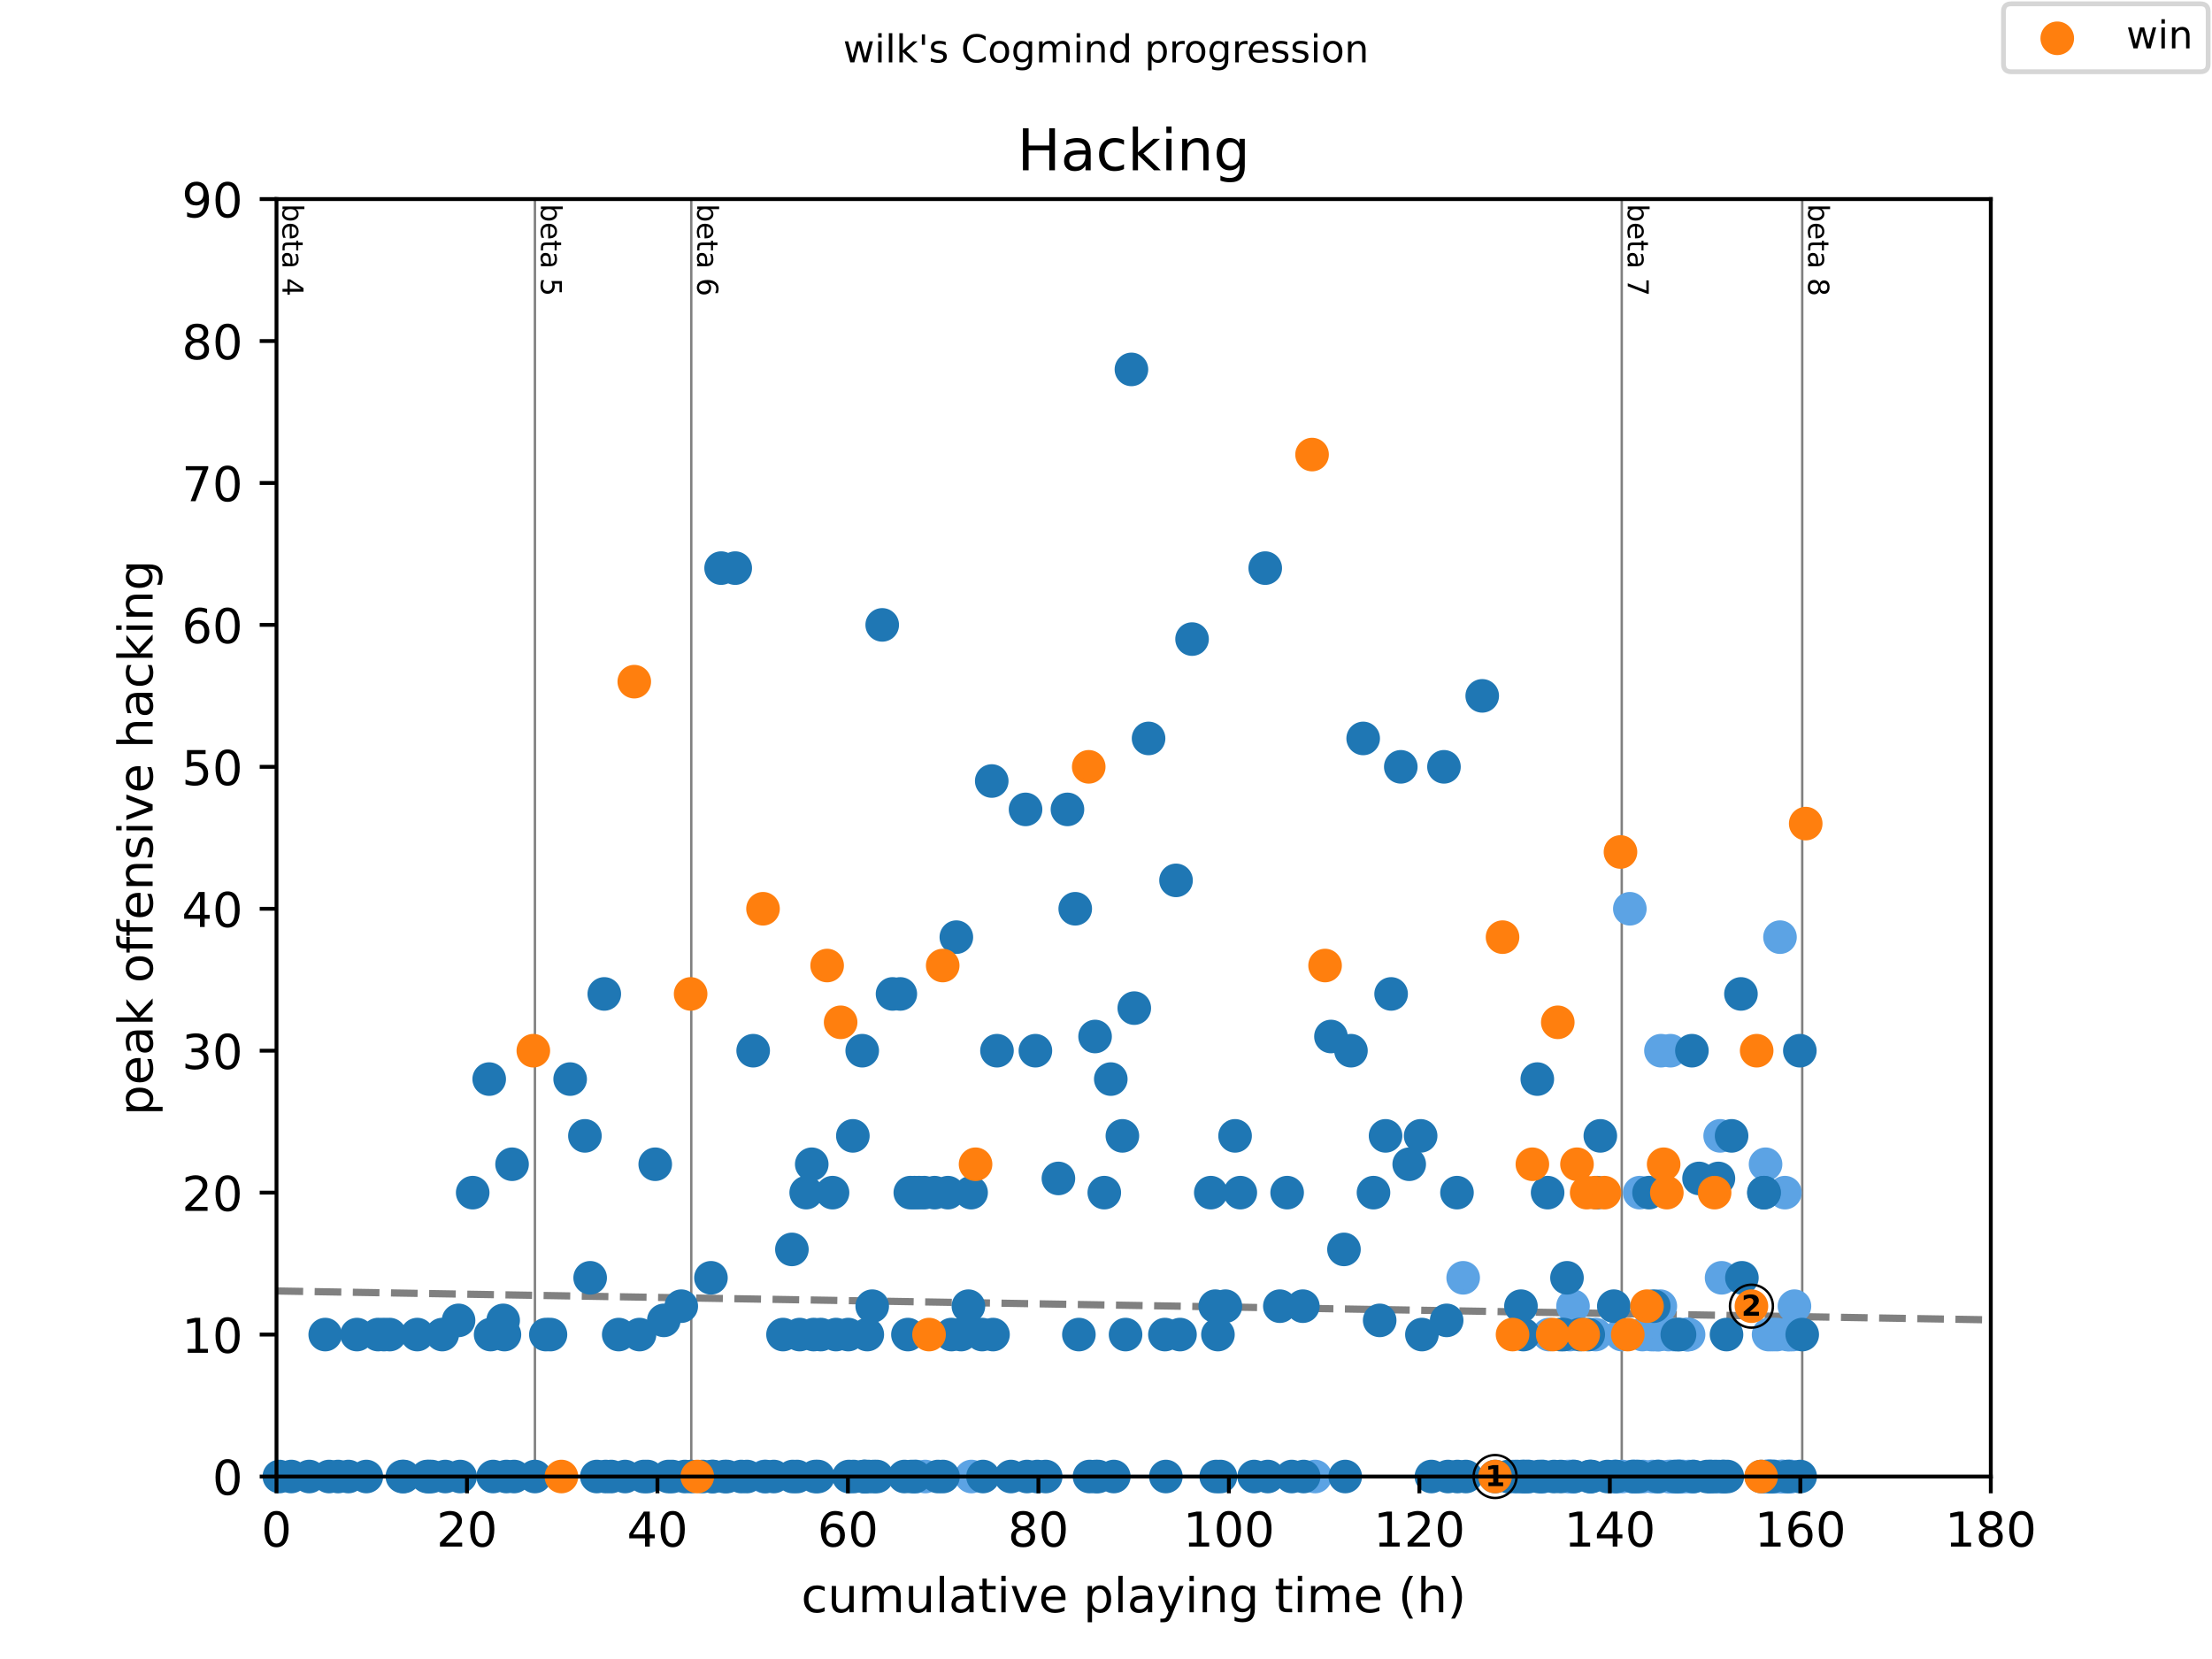 <?xml version="1.0" encoding="utf-8" standalone="no"?>
<!DOCTYPE svg PUBLIC "-//W3C//DTD SVG 1.1//EN"
  "http://www.w3.org/Graphics/SVG/1.1/DTD/svg11.dtd">
<!-- Created with matplotlib (https://matplotlib.org/) -->
<svg height="345.6pt" version="1.1" viewBox="0 0 460.8 345.6" width="460.8pt" xmlns="http://www.w3.org/2000/svg" xmlns:xlink="http://www.w3.org/1999/xlink">
 <defs>
  <style type="text/css">
*{stroke-linecap:butt;stroke-linejoin:round;}
  </style>
 </defs>
 <g id="figure_1">
  <g id="patch_1">
   <path d="M 0 345.6 
L 460.8 345.6 
L 460.8 0 
L 0 0 
z
" style="fill:#ffffff;"/>
  </g>
  <g id="axes_1">
   <g id="patch_2">
    <path d="M 57.6 307.584 
L 414.72 307.584 
L 414.72 41.472 
L 57.6 41.472 
z
" style="fill:#ffffff;"/>
   </g>
   <g id="line2d_1">
    <path clip-path="url(#paa1f12b25f)" d="M 57.6 268.937 
L 414.72 274.949 
" style="fill:none;stroke:#808080;stroke-dasharray:5.55,2.4;stroke-dashoffset:0;stroke-width:1.5;"/>
   </g>
   <g id="line2d_2">
    <path clip-path="url(#paa1f12b25f)" d="M 111.433 307.584 
L 111.433 41.472 
" style="fill:none;stroke:#808080;stroke-linecap:square;stroke-width:0.5;"/>
   </g>
   <g id="line2d_3">
    <path clip-path="url(#paa1f12b25f)" d="M 144.003 307.584 
L 144.003 41.472 
" style="fill:none;stroke:#808080;stroke-linecap:square;stroke-width:0.5;"/>
   </g>
   <g id="line2d_4">
    <path clip-path="url(#paa1f12b25f)" d="M 337.84 307.584 
L 337.84 41.472 
" style="fill:none;stroke:#808080;stroke-linecap:square;stroke-width:0.5;"/>
   </g>
   <g id="line2d_5">
    <path clip-path="url(#paa1f12b25f)" d="M 375.437 307.584 
L 375.437 41.472 
" style="fill:none;stroke:#808080;stroke-linecap:square;stroke-width:0.5;"/>
   </g>
   <g id="text_1">
    <!-- beta 4 -->
    <defs>
     <path d="M 48.688 27.297 
Q 48.688 37.203 44.609 42.844 
Q 40.531 48.484 33.406 48.484 
Q 26.266 48.484 22.188 42.844 
Q 18.109 37.203 18.109 27.297 
Q 18.109 17.391 22.188 11.75 
Q 26.266 6.109 33.406 6.109 
Q 40.531 6.109 44.609 11.75 
Q 48.688 17.391 48.688 27.297 
z
M 18.109 46.391 
Q 20.953 51.266 25.266 53.625 
Q 29.594 56 35.594 56 
Q 45.562 56 51.781 48.094 
Q 58.016 40.188 58.016 27.297 
Q 58.016 14.406 51.781 6.484 
Q 45.562 -1.422 35.594 -1.422 
Q 29.594 -1.422 25.266 0.953 
Q 20.953 3.328 18.109 8.203 
L 18.109 0 
L 9.078 0 
L 9.078 75.984 
L 18.109 75.984 
z
" id="DejaVuSans-98"/>
     <path d="M 56.203 29.594 
L 56.203 25.203 
L 14.891 25.203 
Q 15.484 15.922 20.484 11.062 
Q 25.484 6.203 34.422 6.203 
Q 39.594 6.203 44.453 7.469 
Q 49.312 8.734 54.109 11.281 
L 54.109 2.781 
Q 49.266 0.734 44.188 -0.344 
Q 39.109 -1.422 33.891 -1.422 
Q 20.797 -1.422 13.156 6.188 
Q 5.516 13.812 5.516 26.812 
Q 5.516 40.234 12.766 48.109 
Q 20.016 56 32.328 56 
Q 43.359 56 49.781 48.891 
Q 56.203 41.797 56.203 29.594 
z
M 47.219 32.234 
Q 47.125 39.594 43.094 43.984 
Q 39.062 48.391 32.422 48.391 
Q 24.906 48.391 20.391 44.141 
Q 15.875 39.891 15.188 32.172 
z
" id="DejaVuSans-101"/>
     <path d="M 18.312 70.219 
L 18.312 54.688 
L 36.812 54.688 
L 36.812 47.703 
L 18.312 47.703 
L 18.312 18.016 
Q 18.312 11.328 20.141 9.422 
Q 21.969 7.516 27.594 7.516 
L 36.812 7.516 
L 36.812 0 
L 27.594 0 
Q 17.188 0 13.234 3.875 
Q 9.281 7.766 9.281 18.016 
L 9.281 47.703 
L 2.688 47.703 
L 2.688 54.688 
L 9.281 54.688 
L 9.281 70.219 
z
" id="DejaVuSans-116"/>
     <path d="M 34.281 27.484 
Q 23.391 27.484 19.188 25 
Q 14.984 22.516 14.984 16.5 
Q 14.984 11.719 18.141 8.906 
Q 21.297 6.109 26.703 6.109 
Q 34.188 6.109 38.703 11.406 
Q 43.219 16.703 43.219 25.484 
L 43.219 27.484 
z
M 52.203 31.203 
L 52.203 0 
L 43.219 0 
L 43.219 8.297 
Q 40.141 3.328 35.547 0.953 
Q 30.953 -1.422 24.312 -1.422 
Q 15.922 -1.422 10.953 3.297 
Q 6 8.016 6 15.922 
Q 6 25.141 12.172 29.828 
Q 18.359 34.516 30.609 34.516 
L 43.219 34.516 
L 43.219 35.406 
Q 43.219 41.609 39.141 45 
Q 35.062 48.391 27.688 48.391 
Q 23 48.391 18.547 47.266 
Q 14.109 46.141 10.016 43.891 
L 10.016 52.203 
Q 14.938 54.109 19.578 55.047 
Q 24.219 56 28.609 56 
Q 40.484 56 46.344 49.844 
Q 52.203 43.703 52.203 31.203 
z
" id="DejaVuSans-97"/>
     <path id="DejaVuSans-32"/>
     <path d="M 37.797 64.312 
L 12.891 25.391 
L 37.797 25.391 
z
M 35.203 72.906 
L 47.609 72.906 
L 47.609 25.391 
L 58.016 25.391 
L 58.016 17.188 
L 47.609 17.188 
L 47.609 0 
L 37.797 0 
L 37.797 17.188 
L 4.891 17.188 
L 4.891 26.703 
z
" id="DejaVuSans-52"/>
    </defs>
    <g transform="translate(58.848 42.472)rotate(-270)scale(0.06 -0.06)">
     <use xlink:href="#DejaVuSans-98"/>
     <use x="63.477" xlink:href="#DejaVuSans-101"/>
     <use x="125" xlink:href="#DejaVuSans-116"/>
     <use x="164.209" xlink:href="#DejaVuSans-97"/>
     <use x="225.488" xlink:href="#DejaVuSans-32"/>
     <use x="257.275" xlink:href="#DejaVuSans-52"/>
    </g>
   </g>
   <g id="text_2">
    <!-- beta 5 -->
    <defs>
     <path d="M 10.797 72.906 
L 49.516 72.906 
L 49.516 64.594 
L 19.828 64.594 
L 19.828 46.734 
Q 21.969 47.469 24.109 47.828 
Q 26.266 48.188 28.422 48.188 
Q 40.625 48.188 47.75 41.5 
Q 54.891 34.812 54.891 23.391 
Q 54.891 11.625 47.562 5.094 
Q 40.234 -1.422 26.906 -1.422 
Q 22.312 -1.422 17.547 -0.641 
Q 12.797 0.141 7.719 1.703 
L 7.719 11.625 
Q 12.109 9.234 16.797 8.062 
Q 21.484 6.891 26.703 6.891 
Q 35.156 6.891 40.078 11.328 
Q 45.016 15.766 45.016 23.391 
Q 45.016 31 40.078 35.438 
Q 35.156 39.891 26.703 39.891 
Q 22.75 39.891 18.812 39.016 
Q 14.891 38.141 10.797 36.281 
z
" id="DejaVuSans-53"/>
    </defs>
    <g transform="translate(112.68 42.472)rotate(-270)scale(0.06 -0.06)">
     <use xlink:href="#DejaVuSans-98"/>
     <use x="63.477" xlink:href="#DejaVuSans-101"/>
     <use x="125" xlink:href="#DejaVuSans-116"/>
     <use x="164.209" xlink:href="#DejaVuSans-97"/>
     <use x="225.488" xlink:href="#DejaVuSans-32"/>
     <use x="257.275" xlink:href="#DejaVuSans-53"/>
    </g>
   </g>
   <g id="text_3">
    <!-- beta 6 -->
    <defs>
     <path d="M 33.016 40.375 
Q 26.375 40.375 22.484 35.828 
Q 18.609 31.297 18.609 23.391 
Q 18.609 15.531 22.484 10.953 
Q 26.375 6.391 33.016 6.391 
Q 39.656 6.391 43.531 10.953 
Q 47.406 15.531 47.406 23.391 
Q 47.406 31.297 43.531 35.828 
Q 39.656 40.375 33.016 40.375 
z
M 52.594 71.297 
L 52.594 62.312 
Q 48.875 64.062 45.094 64.984 
Q 41.312 65.922 37.594 65.922 
Q 27.828 65.922 22.672 59.328 
Q 17.531 52.734 16.797 39.406 
Q 19.672 43.656 24.016 45.922 
Q 28.375 48.188 33.594 48.188 
Q 44.578 48.188 50.953 41.516 
Q 57.328 34.859 57.328 23.391 
Q 57.328 12.156 50.688 5.359 
Q 44.047 -1.422 33.016 -1.422 
Q 20.359 -1.422 13.672 8.266 
Q 6.984 17.969 6.984 36.375 
Q 6.984 53.656 15.188 63.938 
Q 23.391 74.219 37.203 74.219 
Q 40.922 74.219 44.703 73.484 
Q 48.484 72.75 52.594 71.297 
z
" id="DejaVuSans-54"/>
    </defs>
    <g transform="translate(145.251 42.472)rotate(-270)scale(0.06 -0.06)">
     <use xlink:href="#DejaVuSans-98"/>
     <use x="63.477" xlink:href="#DejaVuSans-101"/>
     <use x="125" xlink:href="#DejaVuSans-116"/>
     <use x="164.209" xlink:href="#DejaVuSans-97"/>
     <use x="225.488" xlink:href="#DejaVuSans-32"/>
     <use x="257.275" xlink:href="#DejaVuSans-54"/>
    </g>
   </g>
   <g id="text_4">
    <!-- beta 7 -->
    <defs>
     <path d="M 8.203 72.906 
L 55.078 72.906 
L 55.078 68.703 
L 28.609 0 
L 18.312 0 
L 43.219 64.594 
L 8.203 64.594 
z
" id="DejaVuSans-55"/>
    </defs>
    <g transform="translate(339.088 42.472)rotate(-270)scale(0.06 -0.06)">
     <use xlink:href="#DejaVuSans-98"/>
     <use x="63.477" xlink:href="#DejaVuSans-101"/>
     <use x="125" xlink:href="#DejaVuSans-116"/>
     <use x="164.209" xlink:href="#DejaVuSans-97"/>
     <use x="225.488" xlink:href="#DejaVuSans-32"/>
     <use x="257.275" xlink:href="#DejaVuSans-55"/>
    </g>
   </g>
   <g id="text_5">
    <!-- beta 8 -->
    <defs>
     <path d="M 31.781 34.625 
Q 24.75 34.625 20.719 30.859 
Q 16.703 27.094 16.703 20.516 
Q 16.703 13.922 20.719 10.156 
Q 24.75 6.391 31.781 6.391 
Q 38.812 6.391 42.859 10.172 
Q 46.922 13.969 46.922 20.516 
Q 46.922 27.094 42.891 30.859 
Q 38.875 34.625 31.781 34.625 
z
M 21.922 38.812 
Q 15.578 40.375 12.031 44.719 
Q 8.5 49.078 8.5 55.328 
Q 8.5 64.062 14.719 69.141 
Q 20.953 74.219 31.781 74.219 
Q 42.672 74.219 48.875 69.141 
Q 55.078 64.062 55.078 55.328 
Q 55.078 49.078 51.531 44.719 
Q 48 40.375 41.703 38.812 
Q 48.828 37.156 52.797 32.312 
Q 56.781 27.484 56.781 20.516 
Q 56.781 9.906 50.312 4.234 
Q 43.844 -1.422 31.781 -1.422 
Q 19.734 -1.422 13.25 4.234 
Q 6.781 9.906 6.781 20.516 
Q 6.781 27.484 10.781 32.312 
Q 14.797 37.156 21.922 38.812 
z
M 18.312 54.391 
Q 18.312 48.734 21.844 45.562 
Q 25.391 42.391 31.781 42.391 
Q 38.141 42.391 41.719 45.562 
Q 45.312 48.734 45.312 54.391 
Q 45.312 60.062 41.719 63.234 
Q 38.141 66.406 31.781 66.406 
Q 25.391 66.406 21.844 63.234 
Q 18.312 60.062 18.312 54.391 
z
" id="DejaVuSans-56"/>
    </defs>
    <g transform="translate(376.685 42.472)rotate(-270)scale(0.06 -0.06)">
     <use xlink:href="#DejaVuSans-98"/>
     <use x="63.477" xlink:href="#DejaVuSans-101"/>
     <use x="125" xlink:href="#DejaVuSans-116"/>
     <use x="164.209" xlink:href="#DejaVuSans-97"/>
     <use x="225.488" xlink:href="#DejaVuSans-32"/>
     <use x="257.275" xlink:href="#DejaVuSans-56"/>
    </g>
   </g>
   <g id="PathCollection_1">
    <defs>
     <path d="M 0 3 
C 0.796 3 1.559 2.684 2.121 2.121 
C 2.684 1.559 3 0.796 3 0 
C 3 -0.796 2.684 -1.559 2.121 -2.121 
C 1.559 -2.684 0.796 -3 0 -3 
C -0.796 -3 -1.559 -2.684 -2.121 -2.121 
C -2.684 -1.559 -3 -0.796 -3 0 
C -3 0.796 -2.684 1.559 -2.121 2.121 
C -1.559 2.684 -0.796 3 0 3 
z
" id="m95a34ec2dd" style="stroke:#5ca3e4;"/>
    </defs>
    <g>
     <use style="fill:#5ca3e4;stroke:#5ca3e4;" x="159.214" xlink:href="#m95a34ec2dd" y="307.584"/>
     <use style="fill:#5ca3e4;stroke:#5ca3e4;" x="190.859" xlink:href="#m95a34ec2dd" y="307.584"/>
     <use style="fill:#5ca3e4;stroke:#5ca3e4;" x="192.743" xlink:href="#m95a34ec2dd" y="307.584"/>
     <use style="fill:#5ca3e4;stroke:#5ca3e4;" x="202.366" xlink:href="#m95a34ec2dd" y="307.584"/>
     <use style="fill:#5ca3e4;stroke:#5ca3e4;" x="273.955" xlink:href="#m95a34ec2dd" y="307.584"/>
     <use style="fill:#5ca3e4;stroke:#5ca3e4;" x="304.806" xlink:href="#m95a34ec2dd" y="266.189"/>
     <use style="fill:#5ca3e4;stroke:#5ca3e4;" x="315.289" xlink:href="#m95a34ec2dd" y="307.584"/>
     <use style="fill:#5ca3e4;stroke:#5ca3e4;" x="317.372" xlink:href="#m95a34ec2dd" y="307.584"/>
     <use style="fill:#5ca3e4;stroke:#5ca3e4;" x="318.463" xlink:href="#m95a34ec2dd" y="307.584"/>
     <use style="fill:#5ca3e4;stroke:#5ca3e4;" x="321.472" xlink:href="#m95a34ec2dd" y="307.584"/>
     <use style="fill:#5ca3e4;stroke:#5ca3e4;" x="322.662" xlink:href="#m95a34ec2dd" y="278.016"/>
     <use style="fill:#5ca3e4;stroke:#5ca3e4;" x="326.663" xlink:href="#m95a34ec2dd" y="307.584"/>
     <use style="fill:#5ca3e4;stroke:#5ca3e4;" x="327.027" xlink:href="#m95a34ec2dd" y="278.016"/>
     <use style="fill:#5ca3e4;stroke:#5ca3e4;" x="327.325" xlink:href="#m95a34ec2dd" y="307.584"/>
     <use style="fill:#5ca3e4;stroke:#5ca3e4;" x="327.689" xlink:href="#m95a34ec2dd" y="272.102"/>
     <use style="fill:#5ca3e4;stroke:#5ca3e4;" x="327.821" xlink:href="#m95a34ec2dd" y="307.584"/>
     <use style="fill:#5ca3e4;stroke:#5ca3e4;" x="331.227" xlink:href="#m95a34ec2dd" y="307.584"/>
     <use style="fill:#5ca3e4;stroke:#5ca3e4;" x="332.384" xlink:href="#m95a34ec2dd" y="278.016"/>
     <use style="fill:#5ca3e4;stroke:#5ca3e4;" x="336.319" xlink:href="#m95a34ec2dd" y="307.584"/>
     <use style="fill:#5ca3e4;stroke:#5ca3e4;" x="336.418" xlink:href="#m95a34ec2dd" y="307.584"/>
     <use style="fill:#5ca3e4;stroke:#5ca3e4;" x="337.84" xlink:href="#m95a34ec2dd" y="278.016"/>
     <use style="fill:#5ca3e4;stroke:#5ca3e4;" x="337.939" xlink:href="#m95a34ec2dd" y="307.584"/>
     <use style="fill:#5ca3e4;stroke:#5ca3e4;" x="339.526" xlink:href="#m95a34ec2dd" y="189.312"/>
     <use style="fill:#5ca3e4;stroke:#5ca3e4;" x="340.055" xlink:href="#m95a34ec2dd" y="307.584"/>
     <use style="fill:#5ca3e4;stroke:#5ca3e4;" x="340.585" xlink:href="#m95a34ec2dd" y="307.584"/>
     <use style="fill:#5ca3e4;stroke:#5ca3e4;" x="340.882" xlink:href="#m95a34ec2dd" y="307.584"/>
     <use style="fill:#5ca3e4;stroke:#5ca3e4;" x="341.577" xlink:href="#m95a34ec2dd" y="248.448"/>
     <use style="fill:#5ca3e4;stroke:#5ca3e4;" x="342.139" xlink:href="#m95a34ec2dd" y="278.016"/>
     <use style="fill:#5ca3e4;stroke:#5ca3e4;" x="342.304" xlink:href="#m95a34ec2dd" y="307.584"/>
     <use style="fill:#5ca3e4;stroke:#5ca3e4;" x="344.023" xlink:href="#m95a34ec2dd" y="278.016"/>
     <use style="fill:#5ca3e4;stroke:#5ca3e4;" x="344.222" xlink:href="#m95a34ec2dd" y="307.584"/>
     <use style="fill:#5ca3e4;stroke:#5ca3e4;" x="344.751" xlink:href="#m95a34ec2dd" y="278.016"/>
     <use style="fill:#5ca3e4;stroke:#5ca3e4;" x="345.28" xlink:href="#m95a34ec2dd" y="307.584"/>
     <use style="fill:#5ca3e4;stroke:#5ca3e4;" x="345.445" xlink:href="#m95a34ec2dd" y="278.016"/>
     <use style="fill:#5ca3e4;stroke:#5ca3e4;" x="345.578" xlink:href="#m95a34ec2dd" y="278.016"/>
     <use style="fill:#5ca3e4;stroke:#5ca3e4;" x="345.743" xlink:href="#m95a34ec2dd" y="307.584"/>
     <use style="fill:#5ca3e4;stroke:#5ca3e4;" x="345.875" xlink:href="#m95a34ec2dd" y="272.102"/>
     <use style="fill:#5ca3e4;stroke:#5ca3e4;" x="346.007" xlink:href="#m95a34ec2dd" y="218.88"/>
     <use style="fill:#5ca3e4;stroke:#5ca3e4;" x="347.595" xlink:href="#m95a34ec2dd" y="278.016"/>
     <use style="fill:#5ca3e4;stroke:#5ca3e4;" x="347.628" xlink:href="#m95a34ec2dd" y="307.584"/>
     <use style="fill:#5ca3e4;stroke:#5ca3e4;" x="347.991" xlink:href="#m95a34ec2dd" y="218.88"/>
     <use style="fill:#5ca3e4;stroke:#5ca3e4;" x="348.157" xlink:href="#m95a34ec2dd" y="307.584"/>
     <use style="fill:#5ca3e4;stroke:#5ca3e4;" x="348.719" xlink:href="#m95a34ec2dd" y="278.016"/>
     <use style="fill:#5ca3e4;stroke:#5ca3e4;" x="349.05" xlink:href="#m95a34ec2dd" y="307.584"/>
     <use style="fill:#5ca3e4;stroke:#5ca3e4;" x="349.612" xlink:href="#m95a34ec2dd" y="307.584"/>
     <use style="fill:#5ca3e4;stroke:#5ca3e4;" x="349.777" xlink:href="#m95a34ec2dd" y="307.584"/>
     <use style="fill:#5ca3e4;stroke:#5ca3e4;" x="349.81" xlink:href="#m95a34ec2dd" y="307.584"/>
     <use style="fill:#5ca3e4;stroke:#5ca3e4;" x="350.306" xlink:href="#m95a34ec2dd" y="307.584"/>
     <use style="fill:#5ca3e4;stroke:#5ca3e4;" x="350.604" xlink:href="#m95a34ec2dd" y="307.584"/>
     <use style="fill:#5ca3e4;stroke:#5ca3e4;" x="351.331" xlink:href="#m95a34ec2dd" y="278.016"/>
     <use style="fill:#5ca3e4;stroke:#5ca3e4;" x="351.497" xlink:href="#m95a34ec2dd" y="278.016"/>
     <use style="fill:#5ca3e4;stroke:#5ca3e4;" x="351.761" xlink:href="#m95a34ec2dd" y="278.016"/>
     <use style="fill:#5ca3e4;stroke:#5ca3e4;" x="351.794" xlink:href="#m95a34ec2dd" y="307.584"/>
     <use style="fill:#5ca3e4;stroke:#5ca3e4;" x="352.819" xlink:href="#m95a34ec2dd" y="307.584"/>
     <use style="fill:#5ca3e4;stroke:#5ca3e4;" x="356.39" xlink:href="#m95a34ec2dd" y="307.584"/>
     <use style="fill:#5ca3e4;stroke:#5ca3e4;" x="358.011" xlink:href="#m95a34ec2dd" y="307.584"/>
     <use style="fill:#5ca3e4;stroke:#5ca3e4;" x="358.341" xlink:href="#m95a34ec2dd" y="236.621"/>
     <use style="fill:#5ca3e4;stroke:#5ca3e4;" x="358.639" xlink:href="#m95a34ec2dd" y="266.189"/>
     <use style="fill:#5ca3e4;stroke:#5ca3e4;" x="367.798" xlink:href="#m95a34ec2dd" y="242.534"/>
     <use style="fill:#5ca3e4;stroke:#5ca3e4;" x="367.931" xlink:href="#m95a34ec2dd" y="307.584"/>
     <use style="fill:#5ca3e4;stroke:#5ca3e4;" x="368.063" xlink:href="#m95a34ec2dd" y="307.584"/>
     <use style="fill:#5ca3e4;stroke:#5ca3e4;" x="368.129" xlink:href="#m95a34ec2dd" y="307.584"/>
     <use style="fill:#5ca3e4;stroke:#5ca3e4;" x="368.427" xlink:href="#m95a34ec2dd" y="278.016"/>
     <use style="fill:#5ca3e4;stroke:#5ca3e4;" x="368.493" xlink:href="#m95a34ec2dd" y="307.584"/>
     <use style="fill:#5ca3e4;stroke:#5ca3e4;" x="368.559" xlink:href="#m95a34ec2dd" y="307.584"/>
     <use style="fill:#5ca3e4;stroke:#5ca3e4;" x="368.625" xlink:href="#m95a34ec2dd" y="307.584"/>
     <use style="fill:#5ca3e4;stroke:#5ca3e4;" x="368.89" xlink:href="#m95a34ec2dd" y="307.584"/>
     <use style="fill:#5ca3e4;stroke:#5ca3e4;" x="368.989" xlink:href="#m95a34ec2dd" y="307.584"/>
     <use style="fill:#5ca3e4;stroke:#5ca3e4;" x="369.253" xlink:href="#m95a34ec2dd" y="278.016"/>
     <use style="fill:#5ca3e4;stroke:#5ca3e4;" x="369.65" xlink:href="#m95a34ec2dd" y="307.584"/>
     <use style="fill:#5ca3e4;stroke:#5ca3e4;" x="369.716" xlink:href="#m95a34ec2dd" y="307.584"/>
     <use style="fill:#5ca3e4;stroke:#5ca3e4;" x="370.146" xlink:href="#m95a34ec2dd" y="278.016"/>
     <use style="fill:#5ca3e4;stroke:#5ca3e4;" x="370.807" xlink:href="#m95a34ec2dd" y="195.226"/>
     <use style="fill:#5ca3e4;stroke:#5ca3e4;" x="370.907" xlink:href="#m95a34ec2dd" y="307.584"/>
     <use style="fill:#5ca3e4;stroke:#5ca3e4;" x="371.337" xlink:href="#m95a34ec2dd" y="307.584"/>
     <use style="fill:#5ca3e4;stroke:#5ca3e4;" x="371.469" xlink:href="#m95a34ec2dd" y="307.584"/>
     <use style="fill:#5ca3e4;stroke:#5ca3e4;" x="371.833" xlink:href="#m95a34ec2dd" y="248.448"/>
     <use style="fill:#5ca3e4;stroke:#5ca3e4;" x="372.395" xlink:href="#m95a34ec2dd" y="278.016"/>
     <use style="fill:#5ca3e4;stroke:#5ca3e4;" x="372.461" xlink:href="#m95a34ec2dd" y="307.584"/>
     <use style="fill:#5ca3e4;stroke:#5ca3e4;" x="372.791" xlink:href="#m95a34ec2dd" y="278.016"/>
     <use style="fill:#5ca3e4;stroke:#5ca3e4;" x="373.023" xlink:href="#m95a34ec2dd" y="307.584"/>
     <use style="fill:#5ca3e4;stroke:#5ca3e4;" x="373.056" xlink:href="#m95a34ec2dd" y="307.584"/>
     <use style="fill:#5ca3e4;stroke:#5ca3e4;" x="373.486" xlink:href="#m95a34ec2dd" y="278.016"/>
     <use style="fill:#5ca3e4;stroke:#5ca3e4;" x="373.817" xlink:href="#m95a34ec2dd" y="272.102"/>
    </g>
   </g>
   <g id="PathCollection_2">
    <defs>
     <path d="M 0 3 
C 0.796 3 1.559 2.684 2.121 2.121 
C 2.684 1.559 3 0.796 3 0 
C 3 -0.796 2.684 -1.559 2.121 -2.121 
C 1.559 -2.684 0.796 -3 0 -3 
C -0.796 -3 -1.559 -2.684 -2.121 -2.121 
C -2.684 -1.559 -3 -0.796 -3 0 
C -3 0.796 -2.684 1.559 -2.121 2.121 
C -1.559 2.684 -0.796 3 0 3 
z
" id="m822b9fa978" style="stroke:#1f77b4;"/>
    </defs>
    <g>
     <use style="fill:#1f77b4;stroke:#1f77b4;" x="58.195" xlink:href="#m822b9fa978" y="307.584"/>
     <use style="fill:#1f77b4;stroke:#1f77b4;" x="60.675" xlink:href="#m822b9fa978" y="307.584"/>
     <use style="fill:#1f77b4;stroke:#1f77b4;" x="64.412" xlink:href="#m822b9fa978" y="307.584"/>
     <use style="fill:#1f77b4;stroke:#1f77b4;" x="67.751" xlink:href="#m822b9fa978" y="278.016"/>
     <use style="fill:#1f77b4;stroke:#1f77b4;" x="68.545" xlink:href="#m822b9fa978" y="307.584"/>
     <use style="fill:#1f77b4;stroke:#1f77b4;" x="70.43" xlink:href="#m822b9fa978" y="307.584"/>
     <use style="fill:#1f77b4;stroke:#1f77b4;" x="72.579" xlink:href="#m822b9fa978" y="307.584"/>
     <use style="fill:#1f77b4;stroke:#1f77b4;" x="74.365" xlink:href="#m822b9fa978" y="278.016"/>
     <use style="fill:#1f77b4;stroke:#1f77b4;" x="76.316" xlink:href="#m822b9fa978" y="307.584"/>
     <use style="fill:#1f77b4;stroke:#1f77b4;" x="78.763" xlink:href="#m822b9fa978" y="278.016"/>
     <use style="fill:#1f77b4;stroke:#1f77b4;" x="79.986" xlink:href="#m822b9fa978" y="278.016"/>
     <use style="fill:#1f77b4;stroke:#1f77b4;" x="81.177" xlink:href="#m822b9fa978" y="278.016"/>
     <use style="fill:#1f77b4;stroke:#1f77b4;" x="83.822" xlink:href="#m822b9fa978" y="307.584"/>
     <use style="fill:#1f77b4;stroke:#1f77b4;" x="84.119" xlink:href="#m822b9fa978" y="307.584"/>
     <use style="fill:#1f77b4;stroke:#1f77b4;" x="86.93" xlink:href="#m822b9fa978" y="278.016"/>
     <use style="fill:#1f77b4;stroke:#1f77b4;" x="88.98" xlink:href="#m822b9fa978" y="307.584"/>
     <use style="fill:#1f77b4;stroke:#1f77b4;" x="89.344" xlink:href="#m822b9fa978" y="307.584"/>
     <use style="fill:#1f77b4;stroke:#1f77b4;" x="89.906" xlink:href="#m822b9fa978" y="307.584"/>
     <use style="fill:#1f77b4;stroke:#1f77b4;" x="92.122" xlink:href="#m822b9fa978" y="278.016"/>
     <use style="fill:#1f77b4;stroke:#1f77b4;" x="92.75" xlink:href="#m822b9fa978" y="307.584"/>
     <use style="fill:#1f77b4;stroke:#1f77b4;" x="95.527" xlink:href="#m822b9fa978" y="275.059"/>
     <use style="fill:#1f77b4;stroke:#1f77b4;" x="95.858" xlink:href="#m822b9fa978" y="307.584"/>
     <use style="fill:#1f77b4;stroke:#1f77b4;" x="98.47" xlink:href="#m822b9fa978" y="248.448"/>
     <use style="fill:#1f77b4;stroke:#1f77b4;" x="101.909" xlink:href="#m822b9fa978" y="224.794"/>
     <use style="fill:#1f77b4;stroke:#1f77b4;" x="102.207" xlink:href="#m822b9fa978" y="278.016"/>
     <use style="fill:#1f77b4;stroke:#1f77b4;" x="102.736" xlink:href="#m822b9fa978" y="307.584"/>
     <use style="fill:#1f77b4;stroke:#1f77b4;" x="104.819" xlink:href="#m822b9fa978" y="275.059"/>
     <use style="fill:#1f77b4;stroke:#1f77b4;" x="105.084" xlink:href="#m822b9fa978" y="278.016"/>
     <use style="fill:#1f77b4;stroke:#1f77b4;" x="105.481" xlink:href="#m822b9fa978" y="307.584"/>
     <use style="fill:#1f77b4;stroke:#1f77b4;" x="106.671" xlink:href="#m822b9fa978" y="242.534"/>
     <use style="fill:#1f77b4;stroke:#1f77b4;" x="107.101" xlink:href="#m822b9fa978" y="307.584"/>
     <use style="fill:#1f77b4;stroke:#1f77b4;" x="111.433" xlink:href="#m822b9fa978" y="307.584"/>
     <use style="fill:#1f77b4;stroke:#1f77b4;" x="113.714" xlink:href="#m822b9fa978" y="278.016"/>
     <use style="fill:#1f77b4;stroke:#1f77b4;" x="114.673" xlink:href="#m822b9fa978" y="278.016"/>
     <use style="fill:#1f77b4;stroke:#1f77b4;" x="118.773" xlink:href="#m822b9fa978" y="224.794"/>
     <use style="fill:#1f77b4;stroke:#1f77b4;" x="121.849" xlink:href="#m822b9fa978" y="236.621"/>
     <use style="fill:#1f77b4;stroke:#1f77b4;" x="122.94" xlink:href="#m822b9fa978" y="266.189"/>
     <use style="fill:#1f77b4;stroke:#1f77b4;" x="124.329" xlink:href="#m822b9fa978" y="307.584"/>
     <use style="fill:#1f77b4;stroke:#1f77b4;" x="125.883" xlink:href="#m822b9fa978" y="207.053"/>
     <use style="fill:#1f77b4;stroke:#1f77b4;" x="126.18" xlink:href="#m822b9fa978" y="307.584"/>
     <use style="fill:#1f77b4;stroke:#1f77b4;" x="127.338" xlink:href="#m822b9fa978" y="307.584"/>
     <use style="fill:#1f77b4;stroke:#1f77b4;" x="128.892" xlink:href="#m822b9fa978" y="278.016"/>
     <use style="fill:#1f77b4;stroke:#1f77b4;" x="130.214" xlink:href="#m822b9fa978" y="307.584"/>
     <use style="fill:#1f77b4;stroke:#1f77b4;" x="133.223" xlink:href="#m822b9fa978" y="278.016"/>
     <use style="fill:#1f77b4;stroke:#1f77b4;" x="134.116" xlink:href="#m822b9fa978" y="307.584"/>
     <use style="fill:#1f77b4;stroke:#1f77b4;" x="134.877" xlink:href="#m822b9fa978" y="307.584"/>
     <use style="fill:#1f77b4;stroke:#1f77b4;" x="136.497" xlink:href="#m822b9fa978" y="242.534"/>
     <use style="fill:#1f77b4;stroke:#1f77b4;" x="138.283" xlink:href="#m822b9fa978" y="275.059"/>
     <use style="fill:#1f77b4;stroke:#1f77b4;" x="139.242" xlink:href="#m822b9fa978" y="307.584"/>
     <use style="fill:#1f77b4;stroke:#1f77b4;" x="140.035" xlink:href="#m822b9fa978" y="307.584"/>
     <use style="fill:#1f77b4;stroke:#1f77b4;" x="141.92" xlink:href="#m822b9fa978" y="272.102"/>
     <use style="fill:#1f77b4;stroke:#1f77b4;" x="142.681" xlink:href="#m822b9fa978" y="307.584"/>
     <use style="fill:#1f77b4;stroke:#1f77b4;" x="144.003" xlink:href="#m822b9fa978" y="307.584"/>
     <use style="fill:#1f77b4;stroke:#1f77b4;" x="146.384" xlink:href="#m822b9fa978" y="307.584"/>
     <use style="fill:#1f77b4;stroke:#1f77b4;" x="148.103" xlink:href="#m822b9fa978" y="266.189"/>
     <use style="fill:#1f77b4;stroke:#1f77b4;" x="148.335" xlink:href="#m822b9fa978" y="307.584"/>
     <use style="fill:#1f77b4;stroke:#1f77b4;" x="148.566" xlink:href="#m822b9fa978" y="307.584"/>
     <use style="fill:#1f77b4;stroke:#1f77b4;" x="150.22" xlink:href="#m822b9fa978" y="118.349"/>
     <use style="fill:#1f77b4;stroke:#1f77b4;" x="150.947" xlink:href="#m822b9fa978" y="307.584"/>
     <use style="fill:#1f77b4;stroke:#1f77b4;" x="151.443" xlink:href="#m822b9fa978" y="307.584"/>
     <use style="fill:#1f77b4;stroke:#1f77b4;" x="153.163" xlink:href="#m822b9fa978" y="118.349"/>
     <use style="fill:#1f77b4;stroke:#1f77b4;" x="154.419" xlink:href="#m822b9fa978" y="307.584"/>
     <use style="fill:#1f77b4;stroke:#1f77b4;" x="155.61" xlink:href="#m822b9fa978" y="307.584"/>
     <use style="fill:#1f77b4;stroke:#1f77b4;" x="156.899" xlink:href="#m822b9fa978" y="218.88"/>
     <use style="fill:#1f77b4;stroke:#1f77b4;" x="159.511" xlink:href="#m822b9fa978" y="307.584"/>
     <use style="fill:#1f77b4;stroke:#1f77b4;" x="161.198" xlink:href="#m822b9fa978" y="307.584"/>
     <use style="fill:#1f77b4;stroke:#1f77b4;" x="163.116" xlink:href="#m822b9fa978" y="278.016"/>
     <use style="fill:#1f77b4;stroke:#1f77b4;" x="164.967" xlink:href="#m822b9fa978" y="260.275"/>
     <use style="fill:#1f77b4;stroke:#1f77b4;" x="165.133" xlink:href="#m822b9fa978" y="307.584"/>
     <use style="fill:#1f77b4;stroke:#1f77b4;" x="166.059" xlink:href="#m822b9fa978" y="307.584"/>
     <use style="fill:#1f77b4;stroke:#1f77b4;" x="166.588" xlink:href="#m822b9fa978" y="278.016"/>
     <use style="fill:#1f77b4;stroke:#1f77b4;" x="167.943" xlink:href="#m822b9fa978" y="248.448"/>
     <use style="fill:#1f77b4;stroke:#1f77b4;" x="169.101" xlink:href="#m822b9fa978" y="242.534"/>
     <use style="fill:#1f77b4;stroke:#1f77b4;" x="169.498" xlink:href="#m822b9fa978" y="278.016"/>
     <use style="fill:#1f77b4;stroke:#1f77b4;" x="169.861" xlink:href="#m822b9fa978" y="307.584"/>
     <use style="fill:#1f77b4;stroke:#1f77b4;" x="170.39" xlink:href="#m822b9fa978" y="307.584"/>
     <use style="fill:#1f77b4;stroke:#1f77b4;" x="170.986" xlink:href="#m822b9fa978" y="278.016"/>
     <use style="fill:#1f77b4;stroke:#1f77b4;" x="173.433" xlink:href="#m822b9fa978" y="248.448"/>
     <use style="fill:#1f77b4;stroke:#1f77b4;" x="174.16" xlink:href="#m822b9fa978" y="278.016"/>
     <use style="fill:#1f77b4;stroke:#1f77b4;" x="176.706" xlink:href="#m822b9fa978" y="278.016"/>
     <use style="fill:#1f77b4;stroke:#1f77b4;" x="176.838" xlink:href="#m822b9fa978" y="307.584"/>
     <use style="fill:#1f77b4;stroke:#1f77b4;" x="177.665" xlink:href="#m822b9fa978" y="236.621"/>
     <use style="fill:#1f77b4;stroke:#1f77b4;" x="177.83" xlink:href="#m822b9fa978" y="307.584"/>
     <use style="fill:#1f77b4;stroke:#1f77b4;" x="179.616" xlink:href="#m822b9fa978" y="218.88"/>
     <use style="fill:#1f77b4;stroke:#1f77b4;" x="179.947" xlink:href="#m822b9fa978" y="307.584"/>
     <use style="fill:#1f77b4;stroke:#1f77b4;" x="180.079" xlink:href="#m822b9fa978" y="307.584"/>
     <use style="fill:#1f77b4;stroke:#1f77b4;" x="180.211" xlink:href="#m822b9fa978" y="307.584"/>
     <use style="fill:#1f77b4;stroke:#1f77b4;" x="180.674" xlink:href="#m822b9fa978" y="278.016"/>
     <use style="fill:#1f77b4;stroke:#1f77b4;" x="180.906" xlink:href="#m822b9fa978" y="307.584"/>
     <use style="fill:#1f77b4;stroke:#1f77b4;" x="181.699" xlink:href="#m822b9fa978" y="272.102"/>
     <use style="fill:#1f77b4;stroke:#1f77b4;" x="181.997" xlink:href="#m822b9fa978" y="307.584"/>
     <use style="fill:#1f77b4;stroke:#1f77b4;" x="182.658" xlink:href="#m822b9fa978" y="307.584"/>
     <use style="fill:#1f77b4;stroke:#1f77b4;" x="183.782" xlink:href="#m822b9fa978" y="130.176"/>
     <use style="fill:#1f77b4;stroke:#1f77b4;" x="185.932" xlink:href="#m822b9fa978" y="207.053"/>
     <use style="fill:#1f77b4;stroke:#1f77b4;" x="187.552" xlink:href="#m822b9fa978" y="207.053"/>
     <use style="fill:#1f77b4;stroke:#1f77b4;" x="188.412" xlink:href="#m822b9fa978" y="307.584"/>
     <use style="fill:#1f77b4;stroke:#1f77b4;" x="189.139" xlink:href="#m822b9fa978" y="278.016"/>
     <use style="fill:#1f77b4;stroke:#1f77b4;" x="189.635" xlink:href="#m822b9fa978" y="248.448"/>
     <use style="fill:#1f77b4;stroke:#1f77b4;" x="189.867" xlink:href="#m822b9fa978" y="307.584"/>
     <use style="fill:#1f77b4;stroke:#1f77b4;" x="190.495" xlink:href="#m822b9fa978" y="248.448"/>
     <use style="fill:#1f77b4;stroke:#1f77b4;" x="190.594" xlink:href="#m822b9fa978" y="307.584"/>
     <use style="fill:#1f77b4;stroke:#1f77b4;" x="191.454" xlink:href="#m822b9fa978" y="248.448"/>
     <use style="fill:#1f77b4;stroke:#1f77b4;" x="192.545" xlink:href="#m822b9fa978" y="248.448"/>
     <use style="fill:#1f77b4;stroke:#1f77b4;" x="194.694" xlink:href="#m822b9fa978" y="248.448"/>
     <use style="fill:#1f77b4;stroke:#1f77b4;" x="195.389" xlink:href="#m822b9fa978" y="307.584"/>
     <use style="fill:#1f77b4;stroke:#1f77b4;" x="196.447" xlink:href="#m822b9fa978" y="307.584"/>
     <use style="fill:#1f77b4;stroke:#1f77b4;" x="197.472" xlink:href="#m822b9fa978" y="248.448"/>
     <use style="fill:#1f77b4;stroke:#1f77b4;" x="198.199" xlink:href="#m822b9fa978" y="278.016"/>
     <use style="fill:#1f77b4;stroke:#1f77b4;" x="199.225" xlink:href="#m822b9fa978" y="195.226"/>
     <use style="fill:#1f77b4;stroke:#1f77b4;" x="200.217" xlink:href="#m822b9fa978" y="278.016"/>
     <use style="fill:#1f77b4;stroke:#1f77b4;" x="201.738" xlink:href="#m822b9fa978" y="272.102"/>
     <use style="fill:#1f77b4;stroke:#1f77b4;" x="202.3" xlink:href="#m822b9fa978" y="248.448"/>
     <use style="fill:#1f77b4;stroke:#1f77b4;" x="204.581" xlink:href="#m822b9fa978" y="278.016"/>
     <use style="fill:#1f77b4;stroke:#1f77b4;" x="204.78" xlink:href="#m822b9fa978" y="307.584"/>
     <use style="fill:#1f77b4;stroke:#1f77b4;" x="206.598" xlink:href="#m822b9fa978" y="162.701"/>
     <use style="fill:#1f77b4;stroke:#1f77b4;" x="206.863" xlink:href="#m822b9fa978" y="278.016"/>
     <use style="fill:#1f77b4;stroke:#1f77b4;" x="207.69" xlink:href="#m822b9fa978" y="218.88"/>
     <use style="fill:#1f77b4;stroke:#1f77b4;" x="210.599" xlink:href="#m822b9fa978" y="307.584"/>
     <use style="fill:#1f77b4;stroke:#1f77b4;" x="213.642" xlink:href="#m822b9fa978" y="168.614"/>
     <use style="fill:#1f77b4;stroke:#1f77b4;" x="213.939" xlink:href="#m822b9fa978" y="307.584"/>
     <use style="fill:#1f77b4;stroke:#1f77b4;" x="215.692" xlink:href="#m822b9fa978" y="218.88"/>
     <use style="fill:#1f77b4;stroke:#1f77b4;" x="216.089" xlink:href="#m822b9fa978" y="307.584"/>
     <use style="fill:#1f77b4;stroke:#1f77b4;" x="217.841" xlink:href="#m822b9fa978" y="307.584"/>
     <use style="fill:#1f77b4;stroke:#1f77b4;" x="220.486" xlink:href="#m822b9fa978" y="245.491"/>
     <use style="fill:#1f77b4;stroke:#1f77b4;" x="222.371" xlink:href="#m822b9fa978" y="168.614"/>
     <use style="fill:#1f77b4;stroke:#1f77b4;" x="223.991" xlink:href="#m822b9fa978" y="189.312"/>
     <use style="fill:#1f77b4;stroke:#1f77b4;" x="224.752" xlink:href="#m822b9fa978" y="278.016"/>
     <use style="fill:#1f77b4;stroke:#1f77b4;" x="226.967" xlink:href="#m822b9fa978" y="307.584"/>
     <use style="fill:#1f77b4;stroke:#1f77b4;" x="228.125" xlink:href="#m822b9fa978" y="215.923"/>
     <use style="fill:#1f77b4;stroke:#1f77b4;" x="228.224" xlink:href="#m822b9fa978" y="307.584"/>
     <use style="fill:#1f77b4;stroke:#1f77b4;" x="228.753" xlink:href="#m822b9fa978" y="307.584"/>
     <use style="fill:#1f77b4;stroke:#1f77b4;" x="230.043" xlink:href="#m822b9fa978" y="248.448"/>
     <use style="fill:#1f77b4;stroke:#1f77b4;" x="231.398" xlink:href="#m822b9fa978" y="224.794"/>
     <use style="fill:#1f77b4;stroke:#1f77b4;" x="232.027" xlink:href="#m822b9fa978" y="307.584"/>
     <use style="fill:#1f77b4;stroke:#1f77b4;" x="233.812" xlink:href="#m822b9fa978" y="236.621"/>
     <use style="fill:#1f77b4;stroke:#1f77b4;" x="234.474" xlink:href="#m822b9fa978" y="278.016"/>
     <use style="fill:#1f77b4;stroke:#1f77b4;" x="235.697" xlink:href="#m822b9fa978" y="76.954"/>
     <use style="fill:#1f77b4;stroke:#1f77b4;" x="236.292" xlink:href="#m822b9fa978" y="210.01"/>
     <use style="fill:#1f77b4;stroke:#1f77b4;" x="239.268" xlink:href="#m822b9fa978" y="153.83"/>
     <use style="fill:#1f77b4;stroke:#1f77b4;" x="242.674" xlink:href="#m822b9fa978" y="278.016"/>
     <use style="fill:#1f77b4;stroke:#1f77b4;" x="242.873" xlink:href="#m822b9fa978" y="307.584"/>
     <use style="fill:#1f77b4;stroke:#1f77b4;" x="244.989" xlink:href="#m822b9fa978" y="183.398"/>
     <use style="fill:#1f77b4;stroke:#1f77b4;" x="245.815" xlink:href="#m822b9fa978" y="278.016"/>
     <use style="fill:#1f77b4;stroke:#1f77b4;" x="248.329" xlink:href="#m822b9fa978" y="133.133"/>
     <use style="fill:#1f77b4;stroke:#1f77b4;" x="252.23" xlink:href="#m822b9fa978" y="248.448"/>
     <use style="fill:#1f77b4;stroke:#1f77b4;" x="253.156" xlink:href="#m822b9fa978" y="272.102"/>
     <use style="fill:#1f77b4;stroke:#1f77b4;" x="253.355" xlink:href="#m822b9fa978" y="307.584"/>
     <use style="fill:#1f77b4;stroke:#1f77b4;" x="253.718" xlink:href="#m822b9fa978" y="278.016"/>
     <use style="fill:#1f77b4;stroke:#1f77b4;" x="254.247" xlink:href="#m822b9fa978" y="307.584"/>
     <use style="fill:#1f77b4;stroke:#1f77b4;" x="255.273" xlink:href="#m822b9fa978" y="272.102"/>
     <use style="fill:#1f77b4;stroke:#1f77b4;" x="257.29" xlink:href="#m822b9fa978" y="236.621"/>
     <use style="fill:#1f77b4;stroke:#1f77b4;" x="258.381" xlink:href="#m822b9fa978" y="248.448"/>
     <use style="fill:#1f77b4;stroke:#1f77b4;" x="261.258" xlink:href="#m822b9fa978" y="307.584"/>
     <use style="fill:#1f77b4;stroke:#1f77b4;" x="263.572" xlink:href="#m822b9fa978" y="118.349"/>
     <use style="fill:#1f77b4;stroke:#1f77b4;" x="264.101" xlink:href="#m822b9fa978" y="307.584"/>
     <use style="fill:#1f77b4;stroke:#1f77b4;" x="266.614" xlink:href="#m822b9fa978" y="272.102"/>
     <use style="fill:#1f77b4;stroke:#1f77b4;" x="268.135" xlink:href="#m822b9fa978" y="248.448"/>
     <use style="fill:#1f77b4;stroke:#1f77b4;" x="269.094" xlink:href="#m822b9fa978" y="307.584"/>
     <use style="fill:#1f77b4;stroke:#1f77b4;" x="271.409" xlink:href="#m822b9fa978" y="272.102"/>
     <use style="fill:#1f77b4;stroke:#1f77b4;" x="271.574" xlink:href="#m822b9fa978" y="307.584"/>
     <use style="fill:#1f77b4;stroke:#1f77b4;" x="277.262" xlink:href="#m822b9fa978" y="215.923"/>
     <use style="fill:#1f77b4;stroke:#1f77b4;" x="279.973" xlink:href="#m822b9fa978" y="260.275"/>
     <use style="fill:#1f77b4;stroke:#1f77b4;" x="280.238" xlink:href="#m822b9fa978" y="307.584"/>
     <use style="fill:#1f77b4;stroke:#1f77b4;" x="281.428" xlink:href="#m822b9fa978" y="218.88"/>
     <use style="fill:#1f77b4;stroke:#1f77b4;" x="283.974" xlink:href="#m822b9fa978" y="153.83"/>
     <use style="fill:#1f77b4;stroke:#1f77b4;" x="286.124" xlink:href="#m822b9fa978" y="248.448"/>
     <use style="fill:#1f77b4;stroke:#1f77b4;" x="287.413" xlink:href="#m822b9fa978" y="275.059"/>
     <use style="fill:#1f77b4;stroke:#1f77b4;" x="288.637" xlink:href="#m822b9fa978" y="236.621"/>
     <use style="fill:#1f77b4;stroke:#1f77b4;" x="289.794" xlink:href="#m822b9fa978" y="207.053"/>
     <use style="fill:#1f77b4;stroke:#1f77b4;" x="291.811" xlink:href="#m822b9fa978" y="159.744"/>
     <use style="fill:#1f77b4;stroke:#1f77b4;" x="293.564" xlink:href="#m822b9fa978" y="242.534"/>
     <use style="fill:#1f77b4;stroke:#1f77b4;" x="295.945" xlink:href="#m822b9fa978" y="236.621"/>
     <use style="fill:#1f77b4;stroke:#1f77b4;" x="296.209" xlink:href="#m822b9fa978" y="278.016"/>
     <use style="fill:#1f77b4;stroke:#1f77b4;" x="298.193" xlink:href="#m822b9fa978" y="307.584"/>
     <use style="fill:#1f77b4;stroke:#1f77b4;" x="300.805" xlink:href="#m822b9fa978" y="159.744"/>
     <use style="fill:#1f77b4;stroke:#1f77b4;" x="301.367" xlink:href="#m822b9fa978" y="275.059"/>
     <use style="fill:#1f77b4;stroke:#1f77b4;" x="301.632" xlink:href="#m822b9fa978" y="307.584"/>
     <use style="fill:#1f77b4;stroke:#1f77b4;" x="303.517" xlink:href="#m822b9fa978" y="248.448"/>
     <use style="fill:#1f77b4;stroke:#1f77b4;" x="303.616" xlink:href="#m822b9fa978" y="307.584"/>
     <use style="fill:#1f77b4;stroke:#1f77b4;" x="305.369" xlink:href="#m822b9fa978" y="307.584"/>
     <use style="fill:#1f77b4;stroke:#1f77b4;" x="308.774" xlink:href="#m822b9fa978" y="144.96"/>
     <use style="fill:#1f77b4;stroke:#1f77b4;" x="311.486" xlink:href="#m822b9fa978" y="307.584"/>
     <use style="fill:#1f77b4;stroke:#1f77b4;" x="314.197" xlink:href="#m822b9fa978" y="307.584"/>
     <use style="fill:#1f77b4;stroke:#1f77b4;" x="316.016" xlink:href="#m822b9fa978" y="307.584"/>
     <use style="fill:#1f77b4;stroke:#1f77b4;" x="316.843" xlink:href="#m822b9fa978" y="272.102"/>
     <use style="fill:#1f77b4;stroke:#1f77b4;" x="317.041" xlink:href="#m822b9fa978" y="307.584"/>
     <use style="fill:#1f77b4;stroke:#1f77b4;" x="317.339" xlink:href="#m822b9fa978" y="278.016"/>
     <use style="fill:#1f77b4;stroke:#1f77b4;" x="317.669" xlink:href="#m822b9fa978" y="307.584"/>
     <use style="fill:#1f77b4;stroke:#1f77b4;" x="318.331" xlink:href="#m822b9fa978" y="307.584"/>
     <use style="fill:#1f77b4;stroke:#1f77b4;" x="320.249" xlink:href="#m822b9fa978" y="224.794"/>
     <use style="fill:#1f77b4;stroke:#1f77b4;" x="320.579" xlink:href="#m822b9fa978" y="307.584"/>
     <use style="fill:#1f77b4;stroke:#1f77b4;" x="321.241" xlink:href="#m822b9fa978" y="307.584"/>
     <use style="fill:#1f77b4;stroke:#1f77b4;" x="322.398" xlink:href="#m822b9fa978" y="248.448"/>
     <use style="fill:#1f77b4;stroke:#1f77b4;" x="323.721" xlink:href="#m822b9fa978" y="307.584"/>
     <use style="fill:#1f77b4;stroke:#1f77b4;" x="325.076" xlink:href="#m822b9fa978" y="278.016"/>
     <use style="fill:#1f77b4;stroke:#1f77b4;" x="325.142" xlink:href="#m822b9fa978" y="307.584"/>
     <use style="fill:#1f77b4;stroke:#1f77b4;" x="325.738" xlink:href="#m822b9fa978" y="278.016"/>
     <use style="fill:#1f77b4;stroke:#1f77b4;" x="326.432" xlink:href="#m822b9fa978" y="266.189"/>
     <use style="fill:#1f77b4;stroke:#1f77b4;" x="327.887" xlink:href="#m822b9fa978" y="307.584"/>
     <use style="fill:#1f77b4;stroke:#1f77b4;" x="329.077" xlink:href="#m822b9fa978" y="278.016"/>
     <use style="fill:#1f77b4;stroke:#1f77b4;" x="330.863" xlink:href="#m822b9fa978" y="278.016"/>
     <use style="fill:#1f77b4;stroke:#1f77b4;" x="331.194" xlink:href="#m822b9fa978" y="307.584"/>
     <use style="fill:#1f77b4;stroke:#1f77b4;" x="331.557" xlink:href="#m822b9fa978" y="307.584"/>
     <use style="fill:#1f77b4;stroke:#1f77b4;" x="332.715" xlink:href="#m822b9fa978" y="248.448"/>
     <use style="fill:#1f77b4;stroke:#1f77b4;" x="333.376" xlink:href="#m822b9fa978" y="236.621"/>
     <use style="fill:#1f77b4;stroke:#1f77b4;" x="334.864" xlink:href="#m822b9fa978" y="307.584"/>
     <use style="fill:#1f77b4;stroke:#1f77b4;" x="336.187" xlink:href="#m822b9fa978" y="272.102"/>
     <use style="fill:#1f77b4;stroke:#1f77b4;" x="336.716" xlink:href="#m822b9fa978" y="307.584"/>
     <use style="fill:#1f77b4;stroke:#1f77b4;" x="340.188" xlink:href="#m822b9fa978" y="307.584"/>
     <use style="fill:#1f77b4;stroke:#1f77b4;" x="341.312" xlink:href="#m822b9fa978" y="307.584"/>
     <use style="fill:#1f77b4;stroke:#1f77b4;" x="343.527" xlink:href="#m822b9fa978" y="248.448"/>
     <use style="fill:#1f77b4;stroke:#1f77b4;" x="344.519" xlink:href="#m822b9fa978" y="272.102"/>
     <use style="fill:#1f77b4;stroke:#1f77b4;" x="345.346" xlink:href="#m822b9fa978" y="307.584"/>
     <use style="fill:#1f77b4;stroke:#1f77b4;" x="348.95" xlink:href="#m822b9fa978" y="307.584"/>
     <use style="fill:#1f77b4;stroke:#1f77b4;" x="349.413" xlink:href="#m822b9fa978" y="278.016"/>
     <use style="fill:#1f77b4;stroke:#1f77b4;" x="349.744" xlink:href="#m822b9fa978" y="307.584"/>
     <use style="fill:#1f77b4;stroke:#1f77b4;" x="349.876" xlink:href="#m822b9fa978" y="278.016"/>
     <use style="fill:#1f77b4;stroke:#1f77b4;" x="352.455" xlink:href="#m822b9fa978" y="218.88"/>
     <use style="fill:#1f77b4;stroke:#1f77b4;" x="352.72" xlink:href="#m822b9fa978" y="307.584"/>
     <use style="fill:#1f77b4;stroke:#1f77b4;" x="353.943" xlink:href="#m822b9fa978" y="245.491"/>
     <use style="fill:#1f77b4;stroke:#1f77b4;" x="355.63" xlink:href="#m822b9fa978" y="307.584"/>
     <use style="fill:#1f77b4;stroke:#1f77b4;" x="356.324" xlink:href="#m822b9fa978" y="307.584"/>
     <use style="fill:#1f77b4;stroke:#1f77b4;" x="357.283" xlink:href="#m822b9fa978" y="307.584"/>
     <use style="fill:#1f77b4;stroke:#1f77b4;" x="357.978" xlink:href="#m822b9fa978" y="245.491"/>
     <use style="fill:#1f77b4;stroke:#1f77b4;" x="358.937" xlink:href="#m822b9fa978" y="307.584"/>
     <use style="fill:#1f77b4;stroke:#1f77b4;" x="359.036" xlink:href="#m822b9fa978" y="307.584"/>
     <use style="fill:#1f77b4;stroke:#1f77b4;" x="359.664" xlink:href="#m822b9fa978" y="278.016"/>
     <use style="fill:#1f77b4;stroke:#1f77b4;" x="359.829" xlink:href="#m822b9fa978" y="307.584"/>
     <use style="fill:#1f77b4;stroke:#1f77b4;" x="360.722" xlink:href="#m822b9fa978" y="236.621"/>
     <use style="fill:#1f77b4;stroke:#1f77b4;" x="362.673" xlink:href="#m822b9fa978" y="207.053"/>
     <use style="fill:#1f77b4;stroke:#1f77b4;" x="362.871" xlink:href="#m822b9fa978" y="266.189"/>
     <use style="fill:#1f77b4;stroke:#1f77b4;" x="366.939" xlink:href="#m822b9fa978" y="307.584"/>
     <use style="fill:#1f77b4;stroke:#1f77b4;" x="367.435" xlink:href="#m822b9fa978" y="248.448"/>
     <use style="fill:#1f77b4;stroke:#1f77b4;" x="367.501" xlink:href="#m822b9fa978" y="248.448"/>
     <use style="fill:#1f77b4;stroke:#1f77b4;" x="368.691" xlink:href="#m822b9fa978" y="307.584"/>
     <use style="fill:#1f77b4;stroke:#1f77b4;" x="369.319" xlink:href="#m822b9fa978" y="307.584"/>
     <use style="fill:#1f77b4;stroke:#1f77b4;" x="372.428" xlink:href="#m822b9fa978" y="307.584"/>
     <use style="fill:#1f77b4;stroke:#1f77b4;" x="374.941" xlink:href="#m822b9fa978" y="218.88"/>
     <use style="fill:#1f77b4;stroke:#1f77b4;" x="375.007" xlink:href="#m822b9fa978" y="307.584"/>
     <use style="fill:#1f77b4;stroke:#1f77b4;" x="375.437" xlink:href="#m822b9fa978" y="278.016"/>
    </g>
   </g>
   <g id="PathCollection_3">
    <defs>
     <path d="M 0 3 
C 0.796 3 1.559 2.684 2.121 2.121 
C 2.684 1.559 3 0.796 3 0 
C 3 -0.796 2.684 -1.559 2.121 -2.121 
C 1.559 -2.684 0.796 -3 0 -3 
C -0.796 -3 -1.559 -2.684 -2.121 -2.121 
C -2.684 -1.559 -3 -0.796 -3 0 
C -3 0.796 -2.684 1.559 -2.121 2.121 
C -1.559 2.684 -0.796 3 0 3 
z
" id="m544bed9672" style="stroke:#ff7f0e;"/>
    </defs>
    <g>
     <use style="fill:#ff7f0e;stroke:#ff7f0e;" x="111.102" xlink:href="#m544bed9672" y="218.88"/>
     <use style="fill:#ff7f0e;stroke:#ff7f0e;" x="116.955" xlink:href="#m544bed9672" y="307.584"/>
     <use style="fill:#ff7f0e;stroke:#ff7f0e;" x="132.132" xlink:href="#m544bed9672" y="142.003"/>
     <use style="fill:#ff7f0e;stroke:#ff7f0e;" x="143.871" xlink:href="#m544bed9672" y="207.053"/>
     <use style="fill:#ff7f0e;stroke:#ff7f0e;" x="145.26" xlink:href="#m544bed9672" y="307.584"/>
     <use style="fill:#ff7f0e;stroke:#ff7f0e;" x="158.949" xlink:href="#m544bed9672" y="189.312"/>
     <use style="fill:#ff7f0e;stroke:#ff7f0e;" x="172.308" xlink:href="#m544bed9672" y="201.139"/>
     <use style="fill:#ff7f0e;stroke:#ff7f0e;" x="175.119" xlink:href="#m544bed9672" y="212.966"/>
     <use style="fill:#ff7f0e;stroke:#ff7f0e;" x="193.537" xlink:href="#m544bed9672" y="278.016"/>
     <use style="fill:#ff7f0e;stroke:#ff7f0e;" x="196.381" xlink:href="#m544bed9672" y="201.139"/>
     <use style="fill:#ff7f0e;stroke:#ff7f0e;" x="203.226" xlink:href="#m544bed9672" y="242.534"/>
     <use style="fill:#ff7f0e;stroke:#ff7f0e;" x="226.802" xlink:href="#m544bed9672" y="159.744"/>
     <use style="fill:#ff7f0e;stroke:#ff7f0e;" x="273.327" xlink:href="#m544bed9672" y="94.694"/>
     <use style="fill:#ff7f0e;stroke:#ff7f0e;" x="276.038" xlink:href="#m544bed9672" y="201.139"/>
     <use style="fill:#ff7f0e;stroke:#ff7f0e;" x="311.453" xlink:href="#m544bed9672" y="307.584"/>
     <use style="fill:#ff7f0e;stroke:#ff7f0e;" x="313.007" xlink:href="#m544bed9672" y="195.226"/>
     <use style="fill:#ff7f0e;stroke:#ff7f0e;" x="315.09" xlink:href="#m544bed9672" y="278.016"/>
     <use style="fill:#ff7f0e;stroke:#ff7f0e;" x="319.223" xlink:href="#m544bed9672" y="242.534"/>
     <use style="fill:#ff7f0e;stroke:#ff7f0e;" x="323.456" xlink:href="#m544bed9672" y="278.016"/>
     <use style="fill:#ff7f0e;stroke:#ff7f0e;" x="324.514" xlink:href="#m544bed9672" y="212.966"/>
     <use style="fill:#ff7f0e;stroke:#ff7f0e;" x="328.515" xlink:href="#m544bed9672" y="242.534"/>
     <use style="fill:#ff7f0e;stroke:#ff7f0e;" x="329.805" xlink:href="#m544bed9672" y="278.016"/>
     <use style="fill:#ff7f0e;stroke:#ff7f0e;" x="330.532" xlink:href="#m544bed9672" y="248.448"/>
     <use style="fill:#ff7f0e;stroke:#ff7f0e;" x="332.285" xlink:href="#m544bed9672" y="248.448"/>
     <use style="fill:#ff7f0e;stroke:#ff7f0e;" x="334.236" xlink:href="#m544bed9672" y="248.448"/>
     <use style="fill:#ff7f0e;stroke:#ff7f0e;" x="337.575" xlink:href="#m544bed9672" y="177.485"/>
     <use style="fill:#ff7f0e;stroke:#ff7f0e;" x="339.097" xlink:href="#m544bed9672" y="278.016"/>
     <use style="fill:#ff7f0e;stroke:#ff7f0e;" x="343.098" xlink:href="#m544bed9672" y="272.102"/>
     <use style="fill:#ff7f0e;stroke:#ff7f0e;" x="346.57" xlink:href="#m544bed9672" y="242.534"/>
     <use style="fill:#ff7f0e;stroke:#ff7f0e;" x="347.231" xlink:href="#m544bed9672" y="248.448"/>
     <use style="fill:#ff7f0e;stroke:#ff7f0e;" x="357.184" xlink:href="#m544bed9672" y="248.448"/>
     <use style="fill:#ff7f0e;stroke:#ff7f0e;" x="364.855" xlink:href="#m544bed9672" y="272.102"/>
     <use style="fill:#ff7f0e;stroke:#ff7f0e;" x="365.947" xlink:href="#m544bed9672" y="218.88"/>
     <use style="fill:#ff7f0e;stroke:#ff7f0e;" x="366.873" xlink:href="#m544bed9672" y="307.584"/>
     <use style="fill:#ff7f0e;stroke:#ff7f0e;" x="376.164" xlink:href="#m544bed9672" y="171.571"/>
    </g>
   </g>
   <g id="PathCollection_4">
    <defs>
     <path d="M 0 4.472 
C 1.186 4.472 2.324 4.001 3.162 3.162 
C 4.001 2.324 4.472 1.186 4.472 0 
C 4.472 -1.186 4.001 -2.324 3.162 -3.162 
C 2.324 -4.001 1.186 -4.472 0 -4.472 
C -1.186 -4.472 -2.324 -4.001 -3.162 -3.162 
C -4.001 -2.324 -4.472 -1.186 -4.472 0 
C -4.472 1.186 -4.001 2.324 -3.162 3.162 
C -2.324 4.001 -1.186 4.472 0 4.472 
z
" id="C0_0_7f4b2144f8"/>
    </defs>
    <use style="fill:none;stroke:#000000;stroke-width:0.5;" x="311.453" xlink:href="#C0_0_7f4b2144f8" y="307.584"/>
    <use style="fill:none;stroke:#000000;stroke-width:0.5;" x="364.855" xlink:href="#C0_0_7f4b2144f8" y="272.102"/>
   </g>
   <g id="matplotlib.axis_1">
    <g id="xtick_1">
     <g id="line2d_6">
      <defs>
       <path d="M 0 0 
L 0 3.5 
" id="mcf5f8280df" style="stroke:#000000;stroke-width:0.8;"/>
      </defs>
      <g>
       <use style="stroke:#000000;stroke-width:0.8;" x="57.6" xlink:href="#mcf5f8280df" y="307.584"/>
      </g>
     </g>
     <g id="text_6">
      <!-- 0 -->
      <defs>
       <path d="M 31.781 66.406 
Q 24.172 66.406 20.328 58.906 
Q 16.5 51.422 16.5 36.375 
Q 16.5 21.391 20.328 13.891 
Q 24.172 6.391 31.781 6.391 
Q 39.453 6.391 43.281 13.891 
Q 47.125 21.391 47.125 36.375 
Q 47.125 51.422 43.281 58.906 
Q 39.453 66.406 31.781 66.406 
z
M 31.781 74.219 
Q 44.047 74.219 50.516 64.516 
Q 56.984 54.828 56.984 36.375 
Q 56.984 17.969 50.516 8.266 
Q 44.047 -1.422 31.781 -1.422 
Q 19.531 -1.422 13.062 8.266 
Q 6.594 17.969 6.594 36.375 
Q 6.594 54.828 13.062 64.516 
Q 19.531 74.219 31.781 74.219 
z
" id="DejaVuSans-48"/>
      </defs>
      <g transform="translate(54.419 322.182)scale(0.1 -0.1)">
       <use xlink:href="#DejaVuSans-48"/>
      </g>
     </g>
    </g>
    <g id="xtick_2">
     <g id="line2d_7">
      <g>
       <use style="stroke:#000000;stroke-width:0.8;" x="97.28" xlink:href="#mcf5f8280df" y="307.584"/>
      </g>
     </g>
     <g id="text_7">
      <!-- 20 -->
      <defs>
       <path d="M 19.188 8.297 
L 53.609 8.297 
L 53.609 0 
L 7.328 0 
L 7.328 8.297 
Q 12.938 14.109 22.625 23.891 
Q 32.328 33.688 34.812 36.531 
Q 39.547 41.844 41.422 45.531 
Q 43.312 49.219 43.312 52.781 
Q 43.312 58.594 39.234 62.25 
Q 35.156 65.922 28.609 65.922 
Q 23.969 65.922 18.812 64.312 
Q 13.672 62.703 7.812 59.422 
L 7.812 69.391 
Q 13.766 71.781 18.938 73 
Q 24.125 74.219 28.422 74.219 
Q 39.75 74.219 46.484 68.547 
Q 53.219 62.891 53.219 53.422 
Q 53.219 48.922 51.531 44.891 
Q 49.859 40.875 45.406 35.406 
Q 44.188 33.984 37.641 27.219 
Q 31.109 20.453 19.188 8.297 
z
" id="DejaVuSans-50"/>
      </defs>
      <g transform="translate(90.918 322.182)scale(0.1 -0.1)">
       <use xlink:href="#DejaVuSans-50"/>
       <use x="63.623" xlink:href="#DejaVuSans-48"/>
      </g>
     </g>
    </g>
    <g id="xtick_3">
     <g id="line2d_8">
      <g>
       <use style="stroke:#000000;stroke-width:0.8;" x="136.96" xlink:href="#mcf5f8280df" y="307.584"/>
      </g>
     </g>
     <g id="text_8">
      <!-- 40 -->
      <g transform="translate(130.597 322.182)scale(0.1 -0.1)">
       <use xlink:href="#DejaVuSans-52"/>
       <use x="63.623" xlink:href="#DejaVuSans-48"/>
      </g>
     </g>
    </g>
    <g id="xtick_4">
     <g id="line2d_9">
      <g>
       <use style="stroke:#000000;stroke-width:0.8;" x="176.64" xlink:href="#mcf5f8280df" y="307.584"/>
      </g>
     </g>
     <g id="text_9">
      <!-- 60 -->
      <g transform="translate(170.278 322.182)scale(0.1 -0.1)">
       <use xlink:href="#DejaVuSans-54"/>
       <use x="63.623" xlink:href="#DejaVuSans-48"/>
      </g>
     </g>
    </g>
    <g id="xtick_5">
     <g id="line2d_10">
      <g>
       <use style="stroke:#000000;stroke-width:0.8;" x="216.32" xlink:href="#mcf5f8280df" y="307.584"/>
      </g>
     </g>
     <g id="text_10">
      <!-- 80 -->
      <g transform="translate(209.958 322.182)scale(0.1 -0.1)">
       <use xlink:href="#DejaVuSans-56"/>
       <use x="63.623" xlink:href="#DejaVuSans-48"/>
      </g>
     </g>
    </g>
    <g id="xtick_6">
     <g id="line2d_11">
      <g>
       <use style="stroke:#000000;stroke-width:0.8;" x="256" xlink:href="#mcf5f8280df" y="307.584"/>
      </g>
     </g>
     <g id="text_11">
      <!-- 100 -->
      <defs>
       <path d="M 12.406 8.297 
L 28.516 8.297 
L 28.516 63.922 
L 10.984 60.406 
L 10.984 69.391 
L 28.422 72.906 
L 38.281 72.906 
L 38.281 8.297 
L 54.391 8.297 
L 54.391 0 
L 12.406 0 
z
" id="DejaVuSans-49"/>
      </defs>
      <g transform="translate(246.456 322.182)scale(0.1 -0.1)">
       <use xlink:href="#DejaVuSans-49"/>
       <use x="63.623" xlink:href="#DejaVuSans-48"/>
       <use x="127.246" xlink:href="#DejaVuSans-48"/>
      </g>
     </g>
    </g>
    <g id="xtick_7">
     <g id="line2d_12">
      <g>
       <use style="stroke:#000000;stroke-width:0.8;" x="295.68" xlink:href="#mcf5f8280df" y="307.584"/>
      </g>
     </g>
     <g id="text_12">
      <!-- 120 -->
      <g transform="translate(286.136 322.182)scale(0.1 -0.1)">
       <use xlink:href="#DejaVuSans-49"/>
       <use x="63.623" xlink:href="#DejaVuSans-50"/>
       <use x="127.246" xlink:href="#DejaVuSans-48"/>
      </g>
     </g>
    </g>
    <g id="xtick_8">
     <g id="line2d_13">
      <g>
       <use style="stroke:#000000;stroke-width:0.8;" x="335.36" xlink:href="#mcf5f8280df" y="307.584"/>
      </g>
     </g>
     <g id="text_13">
      <!-- 140 -->
      <g transform="translate(325.816 322.182)scale(0.1 -0.1)">
       <use xlink:href="#DejaVuSans-49"/>
       <use x="63.623" xlink:href="#DejaVuSans-52"/>
       <use x="127.246" xlink:href="#DejaVuSans-48"/>
      </g>
     </g>
    </g>
    <g id="xtick_9">
     <g id="line2d_14">
      <g>
       <use style="stroke:#000000;stroke-width:0.8;" x="375.04" xlink:href="#mcf5f8280df" y="307.584"/>
      </g>
     </g>
     <g id="text_14">
      <!-- 160 -->
      <g transform="translate(365.496 322.182)scale(0.1 -0.1)">
       <use xlink:href="#DejaVuSans-49"/>
       <use x="63.623" xlink:href="#DejaVuSans-54"/>
       <use x="127.246" xlink:href="#DejaVuSans-48"/>
      </g>
     </g>
    </g>
    <g id="xtick_10">
     <g id="line2d_15">
      <g>
       <use style="stroke:#000000;stroke-width:0.8;" x="414.72" xlink:href="#mcf5f8280df" y="307.584"/>
      </g>
     </g>
     <g id="text_15">
      <!-- 180 -->
      <g transform="translate(405.176 322.182)scale(0.1 -0.1)">
       <use xlink:href="#DejaVuSans-49"/>
       <use x="63.623" xlink:href="#DejaVuSans-56"/>
       <use x="127.246" xlink:href="#DejaVuSans-48"/>
      </g>
     </g>
    </g>
    <g id="text_16">
     <!-- cumulative playing time (h) -->
     <defs>
      <path d="M 48.781 52.594 
L 48.781 44.188 
Q 44.969 46.297 41.141 47.344 
Q 37.312 48.391 33.406 48.391 
Q 24.656 48.391 19.812 42.844 
Q 14.984 37.312 14.984 27.297 
Q 14.984 17.281 19.812 11.734 
Q 24.656 6.203 33.406 6.203 
Q 37.312 6.203 41.141 7.25 
Q 44.969 8.297 48.781 10.406 
L 48.781 2.094 
Q 45.016 0.344 40.984 -0.531 
Q 36.969 -1.422 32.422 -1.422 
Q 20.062 -1.422 12.781 6.344 
Q 5.516 14.109 5.516 27.297 
Q 5.516 40.672 12.859 48.328 
Q 20.219 56 33.016 56 
Q 37.156 56 41.109 55.141 
Q 45.062 54.297 48.781 52.594 
z
" id="DejaVuSans-99"/>
      <path d="M 8.5 21.578 
L 8.5 54.688 
L 17.484 54.688 
L 17.484 21.922 
Q 17.484 14.156 20.5 10.266 
Q 23.531 6.391 29.594 6.391 
Q 36.859 6.391 41.078 11.031 
Q 45.312 15.672 45.312 23.688 
L 45.312 54.688 
L 54.297 54.688 
L 54.297 0 
L 45.312 0 
L 45.312 8.406 
Q 42.047 3.422 37.719 1 
Q 33.406 -1.422 27.688 -1.422 
Q 18.266 -1.422 13.375 4.438 
Q 8.5 10.297 8.5 21.578 
z
M 31.109 56 
z
" id="DejaVuSans-117"/>
      <path d="M 52 44.188 
Q 55.375 50.25 60.062 53.125 
Q 64.75 56 71.094 56 
Q 79.641 56 84.281 50.016 
Q 88.922 44.047 88.922 33.016 
L 88.922 0 
L 79.891 0 
L 79.891 32.719 
Q 79.891 40.578 77.094 44.375 
Q 74.312 48.188 68.609 48.188 
Q 61.625 48.188 57.562 43.547 
Q 53.516 38.922 53.516 30.906 
L 53.516 0 
L 44.484 0 
L 44.484 32.719 
Q 44.484 40.625 41.703 44.406 
Q 38.922 48.188 33.109 48.188 
Q 26.219 48.188 22.156 43.531 
Q 18.109 38.875 18.109 30.906 
L 18.109 0 
L 9.078 0 
L 9.078 54.688 
L 18.109 54.688 
L 18.109 46.188 
Q 21.188 51.219 25.484 53.609 
Q 29.781 56 35.688 56 
Q 41.656 56 45.828 52.969 
Q 50 49.953 52 44.188 
z
" id="DejaVuSans-109"/>
      <path d="M 9.422 75.984 
L 18.406 75.984 
L 18.406 0 
L 9.422 0 
z
" id="DejaVuSans-108"/>
      <path d="M 9.422 54.688 
L 18.406 54.688 
L 18.406 0 
L 9.422 0 
z
M 9.422 75.984 
L 18.406 75.984 
L 18.406 64.594 
L 9.422 64.594 
z
" id="DejaVuSans-105"/>
      <path d="M 2.984 54.688 
L 12.5 54.688 
L 29.594 8.797 
L 46.688 54.688 
L 56.203 54.688 
L 35.688 0 
L 23.484 0 
z
" id="DejaVuSans-118"/>
      <path d="M 18.109 8.203 
L 18.109 -20.797 
L 9.078 -20.797 
L 9.078 54.688 
L 18.109 54.688 
L 18.109 46.391 
Q 20.953 51.266 25.266 53.625 
Q 29.594 56 35.594 56 
Q 45.562 56 51.781 48.094 
Q 58.016 40.188 58.016 27.297 
Q 58.016 14.406 51.781 6.484 
Q 45.562 -1.422 35.594 -1.422 
Q 29.594 -1.422 25.266 0.953 
Q 20.953 3.328 18.109 8.203 
z
M 48.688 27.297 
Q 48.688 37.203 44.609 42.844 
Q 40.531 48.484 33.406 48.484 
Q 26.266 48.484 22.188 42.844 
Q 18.109 37.203 18.109 27.297 
Q 18.109 17.391 22.188 11.75 
Q 26.266 6.109 33.406 6.109 
Q 40.531 6.109 44.609 11.75 
Q 48.688 17.391 48.688 27.297 
z
" id="DejaVuSans-112"/>
      <path d="M 32.172 -5.078 
Q 28.375 -14.844 24.75 -17.812 
Q 21.141 -20.797 15.094 -20.797 
L 7.906 -20.797 
L 7.906 -13.281 
L 13.188 -13.281 
Q 16.891 -13.281 18.938 -11.516 
Q 21 -9.766 23.484 -3.219 
L 25.094 0.875 
L 2.984 54.688 
L 12.5 54.688 
L 29.594 11.922 
L 46.688 54.688 
L 56.203 54.688 
z
" id="DejaVuSans-121"/>
      <path d="M 54.891 33.016 
L 54.891 0 
L 45.906 0 
L 45.906 32.719 
Q 45.906 40.484 42.875 44.328 
Q 39.844 48.188 33.797 48.188 
Q 26.516 48.188 22.312 43.547 
Q 18.109 38.922 18.109 30.906 
L 18.109 0 
L 9.078 0 
L 9.078 54.688 
L 18.109 54.688 
L 18.109 46.188 
Q 21.344 51.125 25.703 53.562 
Q 30.078 56 35.797 56 
Q 45.219 56 50.047 50.172 
Q 54.891 44.344 54.891 33.016 
z
" id="DejaVuSans-110"/>
      <path d="M 45.406 27.984 
Q 45.406 37.75 41.375 43.109 
Q 37.359 48.484 30.078 48.484 
Q 22.859 48.484 18.828 43.109 
Q 14.797 37.75 14.797 27.984 
Q 14.797 18.266 18.828 12.891 
Q 22.859 7.516 30.078 7.516 
Q 37.359 7.516 41.375 12.891 
Q 45.406 18.266 45.406 27.984 
z
M 54.391 6.781 
Q 54.391 -7.172 48.188 -13.984 
Q 42 -20.797 29.203 -20.797 
Q 24.469 -20.797 20.266 -20.094 
Q 16.062 -19.391 12.109 -17.922 
L 12.109 -9.188 
Q 16.062 -11.328 19.922 -12.344 
Q 23.781 -13.375 27.781 -13.375 
Q 36.625 -13.375 41.016 -8.766 
Q 45.406 -4.156 45.406 5.172 
L 45.406 9.625 
Q 42.625 4.781 38.281 2.391 
Q 33.938 0 27.875 0 
Q 17.828 0 11.672 7.656 
Q 5.516 15.328 5.516 27.984 
Q 5.516 40.672 11.672 48.328 
Q 17.828 56 27.875 56 
Q 33.938 56 38.281 53.609 
Q 42.625 51.219 45.406 46.391 
L 45.406 54.688 
L 54.391 54.688 
z
" id="DejaVuSans-103"/>
      <path d="M 31 75.875 
Q 24.469 64.656 21.281 53.656 
Q 18.109 42.672 18.109 31.391 
Q 18.109 20.125 21.312 9.062 
Q 24.516 -2 31 -13.188 
L 23.188 -13.188 
Q 15.875 -1.703 12.234 9.375 
Q 8.594 20.453 8.594 31.391 
Q 8.594 42.281 12.203 53.312 
Q 15.828 64.359 23.188 75.875 
z
" id="DejaVuSans-40"/>
      <path d="M 54.891 33.016 
L 54.891 0 
L 45.906 0 
L 45.906 32.719 
Q 45.906 40.484 42.875 44.328 
Q 39.844 48.188 33.797 48.188 
Q 26.516 48.188 22.312 43.547 
Q 18.109 38.922 18.109 30.906 
L 18.109 0 
L 9.078 0 
L 9.078 75.984 
L 18.109 75.984 
L 18.109 46.188 
Q 21.344 51.125 25.703 53.562 
Q 30.078 56 35.797 56 
Q 45.219 56 50.047 50.172 
Q 54.891 44.344 54.891 33.016 
z
" id="DejaVuSans-104"/>
      <path d="M 8.016 75.875 
L 15.828 75.875 
Q 23.141 64.359 26.781 53.312 
Q 30.422 42.281 30.422 31.391 
Q 30.422 20.453 26.781 9.375 
Q 23.141 -1.703 15.828 -13.188 
L 8.016 -13.188 
Q 14.5 -2 17.703 9.062 
Q 20.906 20.125 20.906 31.391 
Q 20.906 42.672 17.703 53.656 
Q 14.5 64.656 8.016 75.875 
z
" id="DejaVuSans-41"/>
     </defs>
     <g transform="translate(166.912 335.861)scale(0.1 -0.1)">
      <use xlink:href="#DejaVuSans-99"/>
      <use x="54.98" xlink:href="#DejaVuSans-117"/>
      <use x="118.359" xlink:href="#DejaVuSans-109"/>
      <use x="215.771" xlink:href="#DejaVuSans-117"/>
      <use x="279.15" xlink:href="#DejaVuSans-108"/>
      <use x="306.934" xlink:href="#DejaVuSans-97"/>
      <use x="368.213" xlink:href="#DejaVuSans-116"/>
      <use x="407.422" xlink:href="#DejaVuSans-105"/>
      <use x="435.205" xlink:href="#DejaVuSans-118"/>
      <use x="494.385" xlink:href="#DejaVuSans-101"/>
      <use x="555.908" xlink:href="#DejaVuSans-32"/>
      <use x="587.695" xlink:href="#DejaVuSans-112"/>
      <use x="651.172" xlink:href="#DejaVuSans-108"/>
      <use x="678.955" xlink:href="#DejaVuSans-97"/>
      <use x="740.234" xlink:href="#DejaVuSans-121"/>
      <use x="799.414" xlink:href="#DejaVuSans-105"/>
      <use x="827.197" xlink:href="#DejaVuSans-110"/>
      <use x="890.576" xlink:href="#DejaVuSans-103"/>
      <use x="954.053" xlink:href="#DejaVuSans-32"/>
      <use x="985.84" xlink:href="#DejaVuSans-116"/>
      <use x="1025.049" xlink:href="#DejaVuSans-105"/>
      <use x="1052.832" xlink:href="#DejaVuSans-109"/>
      <use x="1150.244" xlink:href="#DejaVuSans-101"/>
      <use x="1211.768" xlink:href="#DejaVuSans-32"/>
      <use x="1243.555" xlink:href="#DejaVuSans-40"/>
      <use x="1282.568" xlink:href="#DejaVuSans-104"/>
      <use x="1345.947" xlink:href="#DejaVuSans-41"/>
     </g>
    </g>
   </g>
   <g id="matplotlib.axis_2">
    <g id="ytick_1">
     <g id="line2d_16">
      <defs>
       <path d="M 0 0 
L -3.5 0 
" id="m44ae116e99" style="stroke:#000000;stroke-width:0.8;"/>
      </defs>
      <g>
       <use style="stroke:#000000;stroke-width:0.8;" x="57.6" xlink:href="#m44ae116e99" y="307.584"/>
      </g>
     </g>
     <g id="text_17">
      <!-- 0 -->
      <g transform="translate(44.237 311.383)scale(0.1 -0.1)">
       <use xlink:href="#DejaVuSans-48"/>
      </g>
     </g>
    </g>
    <g id="ytick_2">
     <g id="line2d_17">
      <g>
       <use style="stroke:#000000;stroke-width:0.8;" x="57.6" xlink:href="#m44ae116e99" y="278.016"/>
      </g>
     </g>
     <g id="text_18">
      <!-- 10 -->
      <g transform="translate(37.875 281.815)scale(0.1 -0.1)">
       <use xlink:href="#DejaVuSans-49"/>
       <use x="63.623" xlink:href="#DejaVuSans-48"/>
      </g>
     </g>
    </g>
    <g id="ytick_3">
     <g id="line2d_18">
      <g>
       <use style="stroke:#000000;stroke-width:0.8;" x="57.6" xlink:href="#m44ae116e99" y="248.448"/>
      </g>
     </g>
     <g id="text_19">
      <!-- 20 -->
      <g transform="translate(37.875 252.247)scale(0.1 -0.1)">
       <use xlink:href="#DejaVuSans-50"/>
       <use x="63.623" xlink:href="#DejaVuSans-48"/>
      </g>
     </g>
    </g>
    <g id="ytick_4">
     <g id="line2d_19">
      <g>
       <use style="stroke:#000000;stroke-width:0.8;" x="57.6" xlink:href="#m44ae116e99" y="218.88"/>
      </g>
     </g>
     <g id="text_20">
      <!-- 30 -->
      <defs>
       <path d="M 40.578 39.312 
Q 47.656 37.797 51.625 33 
Q 55.609 28.219 55.609 21.188 
Q 55.609 10.406 48.188 4.484 
Q 40.766 -1.422 27.094 -1.422 
Q 22.516 -1.422 17.656 -0.516 
Q 12.797 0.391 7.625 2.203 
L 7.625 11.719 
Q 11.719 9.328 16.594 8.109 
Q 21.484 6.891 26.812 6.891 
Q 36.078 6.891 40.938 10.547 
Q 45.797 14.203 45.797 21.188 
Q 45.797 27.641 41.281 31.266 
Q 36.766 34.906 28.719 34.906 
L 20.219 34.906 
L 20.219 43.016 
L 29.109 43.016 
Q 36.375 43.016 40.234 45.922 
Q 44.094 48.828 44.094 54.297 
Q 44.094 59.906 40.109 62.906 
Q 36.141 65.922 28.719 65.922 
Q 24.656 65.922 20.016 65.031 
Q 15.375 64.156 9.812 62.312 
L 9.812 71.094 
Q 15.438 72.656 20.344 73.438 
Q 25.25 74.219 29.594 74.219 
Q 40.828 74.219 47.359 69.109 
Q 53.906 64.016 53.906 55.328 
Q 53.906 49.266 50.438 45.094 
Q 46.969 40.922 40.578 39.312 
z
" id="DejaVuSans-51"/>
      </defs>
      <g transform="translate(37.875 222.679)scale(0.1 -0.1)">
       <use xlink:href="#DejaVuSans-51"/>
       <use x="63.623" xlink:href="#DejaVuSans-48"/>
      </g>
     </g>
    </g>
    <g id="ytick_5">
     <g id="line2d_20">
      <g>
       <use style="stroke:#000000;stroke-width:0.8;" x="57.6" xlink:href="#m44ae116e99" y="189.312"/>
      </g>
     </g>
     <g id="text_21">
      <!-- 40 -->
      <g transform="translate(37.875 193.111)scale(0.1 -0.1)">
       <use xlink:href="#DejaVuSans-52"/>
       <use x="63.623" xlink:href="#DejaVuSans-48"/>
      </g>
     </g>
    </g>
    <g id="ytick_6">
     <g id="line2d_21">
      <g>
       <use style="stroke:#000000;stroke-width:0.8;" x="57.6" xlink:href="#m44ae116e99" y="159.744"/>
      </g>
     </g>
     <g id="text_22">
      <!-- 50 -->
      <g transform="translate(37.875 163.543)scale(0.1 -0.1)">
       <use xlink:href="#DejaVuSans-53"/>
       <use x="63.623" xlink:href="#DejaVuSans-48"/>
      </g>
     </g>
    </g>
    <g id="ytick_7">
     <g id="line2d_22">
      <g>
       <use style="stroke:#000000;stroke-width:0.8;" x="57.6" xlink:href="#m44ae116e99" y="130.176"/>
      </g>
     </g>
     <g id="text_23">
      <!-- 60 -->
      <g transform="translate(37.875 133.975)scale(0.1 -0.1)">
       <use xlink:href="#DejaVuSans-54"/>
       <use x="63.623" xlink:href="#DejaVuSans-48"/>
      </g>
     </g>
    </g>
    <g id="ytick_8">
     <g id="line2d_23">
      <g>
       <use style="stroke:#000000;stroke-width:0.8;" x="57.6" xlink:href="#m44ae116e99" y="100.608"/>
      </g>
     </g>
     <g id="text_24">
      <!-- 70 -->
      <g transform="translate(37.875 104.407)scale(0.1 -0.1)">
       <use xlink:href="#DejaVuSans-55"/>
       <use x="63.623" xlink:href="#DejaVuSans-48"/>
      </g>
     </g>
    </g>
    <g id="ytick_9">
     <g id="line2d_24">
      <g>
       <use style="stroke:#000000;stroke-width:0.8;" x="57.6" xlink:href="#m44ae116e99" y="71.04"/>
      </g>
     </g>
     <g id="text_25">
      <!-- 80 -->
      <g transform="translate(37.875 74.839)scale(0.1 -0.1)">
       <use xlink:href="#DejaVuSans-56"/>
       <use x="63.623" xlink:href="#DejaVuSans-48"/>
      </g>
     </g>
    </g>
    <g id="ytick_10">
     <g id="line2d_25">
      <g>
       <use style="stroke:#000000;stroke-width:0.8;" x="57.6" xlink:href="#m44ae116e99" y="41.472"/>
      </g>
     </g>
     <g id="text_26">
      <!-- 90 -->
      <defs>
       <path d="M 10.984 1.516 
L 10.984 10.5 
Q 14.703 8.734 18.5 7.812 
Q 22.312 6.891 25.984 6.891 
Q 35.75 6.891 40.891 13.453 
Q 46.047 20.016 46.781 33.406 
Q 43.953 29.203 39.594 26.953 
Q 35.25 24.703 29.984 24.703 
Q 19.047 24.703 12.672 31.312 
Q 6.297 37.938 6.297 49.422 
Q 6.297 60.641 12.938 67.422 
Q 19.578 74.219 30.609 74.219 
Q 43.266 74.219 49.922 64.516 
Q 56.594 54.828 56.594 36.375 
Q 56.594 19.141 48.406 8.859 
Q 40.234 -1.422 26.422 -1.422 
Q 22.703 -1.422 18.891 -0.688 
Q 15.094 0.047 10.984 1.516 
z
M 30.609 32.422 
Q 37.25 32.422 41.125 36.953 
Q 45.016 41.5 45.016 49.422 
Q 45.016 57.281 41.125 61.844 
Q 37.25 66.406 30.609 66.406 
Q 23.969 66.406 20.094 61.844 
Q 16.219 57.281 16.219 49.422 
Q 16.219 41.5 20.094 36.953 
Q 23.969 32.422 30.609 32.422 
z
" id="DejaVuSans-57"/>
      </defs>
      <g transform="translate(37.875 45.271)scale(0.1 -0.1)">
       <use xlink:href="#DejaVuSans-57"/>
       <use x="63.623" xlink:href="#DejaVuSans-48"/>
      </g>
     </g>
    </g>
    <g id="text_27">
     <!-- peak offensive hacking -->
     <defs>
      <path d="M 9.078 75.984 
L 18.109 75.984 
L 18.109 31.109 
L 44.922 54.688 
L 56.391 54.688 
L 27.391 29.109 
L 57.625 0 
L 45.906 0 
L 18.109 26.703 
L 18.109 0 
L 9.078 0 
z
" id="DejaVuSans-107"/>
      <path d="M 30.609 48.391 
Q 23.391 48.391 19.188 42.75 
Q 14.984 37.109 14.984 27.297 
Q 14.984 17.484 19.156 11.844 
Q 23.344 6.203 30.609 6.203 
Q 37.797 6.203 41.984 11.859 
Q 46.188 17.531 46.188 27.297 
Q 46.188 37.016 41.984 42.703 
Q 37.797 48.391 30.609 48.391 
z
M 30.609 56 
Q 42.328 56 49.016 48.375 
Q 55.719 40.766 55.719 27.297 
Q 55.719 13.875 49.016 6.219 
Q 42.328 -1.422 30.609 -1.422 
Q 18.844 -1.422 12.172 6.219 
Q 5.516 13.875 5.516 27.297 
Q 5.516 40.766 12.172 48.375 
Q 18.844 56 30.609 56 
z
" id="DejaVuSans-111"/>
      <path d="M 37.109 75.984 
L 37.109 68.5 
L 28.516 68.5 
Q 23.688 68.5 21.797 66.547 
Q 19.922 64.594 19.922 59.516 
L 19.922 54.688 
L 34.719 54.688 
L 34.719 47.703 
L 19.922 47.703 
L 19.922 0 
L 10.891 0 
L 10.891 47.703 
L 2.297 47.703 
L 2.297 54.688 
L 10.891 54.688 
L 10.891 58.5 
Q 10.891 67.625 15.141 71.797 
Q 19.391 75.984 28.609 75.984 
z
" id="DejaVuSans-102"/>
      <path d="M 44.281 53.078 
L 44.281 44.578 
Q 40.484 46.531 36.375 47.5 
Q 32.281 48.484 27.875 48.484 
Q 21.188 48.484 17.844 46.438 
Q 14.5 44.391 14.5 40.281 
Q 14.5 37.156 16.891 35.375 
Q 19.281 33.594 26.516 31.984 
L 29.594 31.297 
Q 39.156 29.25 43.188 25.516 
Q 47.219 21.781 47.219 15.094 
Q 47.219 7.469 41.188 3.016 
Q 35.156 -1.422 24.609 -1.422 
Q 20.219 -1.422 15.453 -0.562 
Q 10.688 0.297 5.422 2 
L 5.422 11.281 
Q 10.406 8.688 15.234 7.391 
Q 20.062 6.109 24.812 6.109 
Q 31.156 6.109 34.562 8.281 
Q 37.984 10.453 37.984 14.406 
Q 37.984 18.062 35.516 20.016 
Q 33.062 21.969 24.703 23.781 
L 21.578 24.516 
Q 13.234 26.266 9.516 29.906 
Q 5.812 33.547 5.812 39.891 
Q 5.812 47.609 11.281 51.797 
Q 16.75 56 26.812 56 
Q 31.781 56 36.172 55.266 
Q 40.578 54.547 44.281 53.078 
z
" id="DejaVuSans-115"/>
     </defs>
     <g transform="translate(31.795 232.38)rotate(-90)scale(0.1 -0.1)">
      <use xlink:href="#DejaVuSans-112"/>
      <use x="63.477" xlink:href="#DejaVuSans-101"/>
      <use x="125" xlink:href="#DejaVuSans-97"/>
      <use x="186.279" xlink:href="#DejaVuSans-107"/>
      <use x="244.189" xlink:href="#DejaVuSans-32"/>
      <use x="275.977" xlink:href="#DejaVuSans-111"/>
      <use x="337.158" xlink:href="#DejaVuSans-102"/>
      <use x="372.363" xlink:href="#DejaVuSans-102"/>
      <use x="407.568" xlink:href="#DejaVuSans-101"/>
      <use x="469.092" xlink:href="#DejaVuSans-110"/>
      <use x="532.471" xlink:href="#DejaVuSans-115"/>
      <use x="584.57" xlink:href="#DejaVuSans-105"/>
      <use x="612.354" xlink:href="#DejaVuSans-118"/>
      <use x="671.533" xlink:href="#DejaVuSans-101"/>
      <use x="733.057" xlink:href="#DejaVuSans-32"/>
      <use x="764.844" xlink:href="#DejaVuSans-104"/>
      <use x="828.223" xlink:href="#DejaVuSans-97"/>
      <use x="889.502" xlink:href="#DejaVuSans-99"/>
      <use x="944.482" xlink:href="#DejaVuSans-107"/>
      <use x="1002.393" xlink:href="#DejaVuSans-105"/>
      <use x="1030.176" xlink:href="#DejaVuSans-110"/>
      <use x="1093.555" xlink:href="#DejaVuSans-103"/>
     </g>
    </g>
   </g>
   <g id="patch_3">
    <path d="M 57.6 307.584 
L 57.6 41.472 
" style="fill:none;stroke:#000000;stroke-linecap:square;stroke-linejoin:miter;stroke-width:0.8;"/>
   </g>
   <g id="patch_4">
    <path d="M 414.72 307.584 
L 414.72 41.472 
" style="fill:none;stroke:#000000;stroke-linecap:square;stroke-linejoin:miter;stroke-width:0.8;"/>
   </g>
   <g id="patch_5">
    <path d="M 57.6 307.584 
L 414.72 307.584 
" style="fill:none;stroke:#000000;stroke-linecap:square;stroke-linejoin:miter;stroke-width:0.8;"/>
   </g>
   <g id="patch_6">
    <path d="M 57.6 41.472 
L 414.72 41.472 
" style="fill:none;stroke:#000000;stroke-linecap:square;stroke-linejoin:miter;stroke-width:0.8;"/>
   </g>
   <g id="text_28">
    <!-- 1 -->
    <defs>
     <path d="M 11.719 12.984 
L 28.328 12.984 
L 28.328 60.109 
L 11.281 56.594 
L 11.281 69.391 
L 28.219 72.906 
L 46.094 72.906 
L 46.094 12.984 
L 62.703 12.984 
L 62.703 0 
L 11.719 0 
z
" id="DejaVuSans-Bold-49"/>
    </defs>
    <g transform="translate(309.365 309.584)scale(0.06 -0.06)">
     <use xlink:href="#DejaVuSans-Bold-49"/>
    </g>
   </g>
   <g id="text_29">
    <!-- 2 -->
    <defs>
     <path d="M 28.812 13.812 
L 60.891 13.812 
L 60.891 0 
L 7.906 0 
L 7.906 13.812 
L 34.516 37.312 
Q 38.094 40.531 39.797 43.609 
Q 41.5 46.688 41.5 50 
Q 41.5 55.125 38.062 58.25 
Q 34.625 61.375 28.906 61.375 
Q 24.516 61.375 19.281 59.5 
Q 14.062 57.625 8.109 53.906 
L 8.109 69.922 
Q 14.453 72.016 20.656 73.109 
Q 26.859 74.219 32.812 74.219 
Q 45.906 74.219 53.156 68.453 
Q 60.406 62.703 60.406 52.391 
Q 60.406 46.438 57.328 41.281 
Q 54.25 36.141 44.391 27.484 
z
" id="DejaVuSans-Bold-50"/>
    </defs>
    <g transform="translate(362.768 274.102)scale(0.06 -0.06)">
     <use xlink:href="#DejaVuSans-Bold-50"/>
    </g>
   </g>
   <g id="text_30">
    <!-- Hacking -->
    <defs>
     <path d="M 9.812 72.906 
L 19.672 72.906 
L 19.672 43.016 
L 55.516 43.016 
L 55.516 72.906 
L 65.375 72.906 
L 65.375 0 
L 55.516 0 
L 55.516 34.719 
L 19.672 34.719 
L 19.672 0 
L 9.812 0 
z
" id="DejaVuSans-72"/>
    </defs>
    <g transform="translate(211.919 35.472)scale(0.12 -0.12)">
     <use xlink:href="#DejaVuSans-72"/>
     <use x="75.195" xlink:href="#DejaVuSans-97"/>
     <use x="136.475" xlink:href="#DejaVuSans-99"/>
     <use x="191.455" xlink:href="#DejaVuSans-107"/>
     <use x="249.365" xlink:href="#DejaVuSans-105"/>
     <use x="277.148" xlink:href="#DejaVuSans-110"/>
     <use x="340.527" xlink:href="#DejaVuSans-103"/>
    </g>
   </g>
   <g id="legend_1">
    <g id="patch_7">
     <path d="M 418.965 14.943 
L 458.4 14.943 
Q 460 14.943 460 13.342 
L 460 2.4 
Q 460 0.8 458.4 0.8 
L 418.965 0.8 
Q 417.365 0.8 417.365 2.4 
L 417.365 13.342 
Q 417.365 14.943 418.965 14.943 
z
" style="fill:#ffffff;opacity:0.8;stroke:#cccccc;stroke-linejoin:miter;"/>
    </g>
    <g id="PathCollection_5">
     <g>
      <use style="fill:#ff7f0e;stroke:#ff7f0e;" x="428.565" xlink:href="#m544bed9672" y="7.979"/>
     </g>
    </g>
    <g id="text_31">
     <!-- win -->
     <defs>
      <path d="M 4.203 54.688 
L 13.188 54.688 
L 24.422 12.016 
L 35.594 54.688 
L 46.188 54.688 
L 57.422 12.016 
L 68.609 54.688 
L 77.594 54.688 
L 63.281 0 
L 52.688 0 
L 40.922 44.828 
L 29.109 0 
L 18.5 0 
z
" id="DejaVuSans-119"/>
     </defs>
     <g transform="translate(442.965 10.079)scale(0.08 -0.08)">
      <use xlink:href="#DejaVuSans-119"/>
      <use x="81.787" xlink:href="#DejaVuSans-105"/>
      <use x="109.57" xlink:href="#DejaVuSans-110"/>
     </g>
    </g>
   </g>
  </g>
  <g id="text_32">
   <!-- wilk's Cogmind progression -->
   <defs>
    <path d="M 17.922 72.906 
L 17.922 45.797 
L 9.625 45.797 
L 9.625 72.906 
z
" id="DejaVuSans-39"/>
    <path d="M 64.406 67.281 
L 64.406 56.891 
Q 59.422 61.531 53.781 63.812 
Q 48.141 66.109 41.797 66.109 
Q 29.297 66.109 22.656 58.469 
Q 16.016 50.828 16.016 36.375 
Q 16.016 21.969 22.656 14.328 
Q 29.297 6.688 41.797 6.688 
Q 48.141 6.688 53.781 8.984 
Q 59.422 11.281 64.406 15.922 
L 64.406 5.609 
Q 59.234 2.094 53.438 0.328 
Q 47.656 -1.422 41.219 -1.422 
Q 24.656 -1.422 15.125 8.703 
Q 5.609 18.844 5.609 36.375 
Q 5.609 53.953 15.125 64.078 
Q 24.656 74.219 41.219 74.219 
Q 47.75 74.219 53.531 72.484 
Q 59.328 70.75 64.406 67.281 
z
" id="DejaVuSans-67"/>
    <path d="M 45.406 46.391 
L 45.406 75.984 
L 54.391 75.984 
L 54.391 0 
L 45.406 0 
L 45.406 8.203 
Q 42.578 3.328 38.25 0.953 
Q 33.938 -1.422 27.875 -1.422 
Q 17.969 -1.422 11.734 6.484 
Q 5.516 14.406 5.516 27.297 
Q 5.516 40.188 11.734 48.094 
Q 17.969 56 27.875 56 
Q 33.938 56 38.25 53.625 
Q 42.578 51.266 45.406 46.391 
z
M 14.797 27.297 
Q 14.797 17.391 18.875 11.75 
Q 22.953 6.109 30.078 6.109 
Q 37.203 6.109 41.297 11.75 
Q 45.406 17.391 45.406 27.297 
Q 45.406 37.203 41.297 42.844 
Q 37.203 48.484 30.078 48.484 
Q 22.953 48.484 18.875 42.844 
Q 14.797 37.203 14.797 27.297 
z
" id="DejaVuSans-100"/>
    <path d="M 41.109 46.297 
Q 39.594 47.172 37.812 47.578 
Q 36.031 48 33.891 48 
Q 26.266 48 22.188 43.047 
Q 18.109 38.094 18.109 28.812 
L 18.109 0 
L 9.078 0 
L 9.078 54.688 
L 18.109 54.688 
L 18.109 46.188 
Q 20.953 51.172 25.484 53.578 
Q 30.031 56 36.531 56 
Q 37.453 56 38.578 55.875 
Q 39.703 55.766 41.062 55.516 
z
" id="DejaVuSans-114"/>
   </defs>
   <g transform="translate(175.645 12.991)scale(0.08 -0.08)">
    <use xlink:href="#DejaVuSans-119"/>
    <use x="81.787" xlink:href="#DejaVuSans-105"/>
    <use x="109.57" xlink:href="#DejaVuSans-108"/>
    <use x="137.354" xlink:href="#DejaVuSans-107"/>
    <use x="195.264" xlink:href="#DejaVuSans-39"/>
    <use x="222.754" xlink:href="#DejaVuSans-115"/>
    <use x="274.854" xlink:href="#DejaVuSans-32"/>
    <use x="306.641" xlink:href="#DejaVuSans-67"/>
    <use x="376.465" xlink:href="#DejaVuSans-111"/>
    <use x="437.646" xlink:href="#DejaVuSans-103"/>
    <use x="501.123" xlink:href="#DejaVuSans-109"/>
    <use x="598.535" xlink:href="#DejaVuSans-105"/>
    <use x="626.318" xlink:href="#DejaVuSans-110"/>
    <use x="689.697" xlink:href="#DejaVuSans-100"/>
    <use x="753.174" xlink:href="#DejaVuSans-32"/>
    <use x="784.961" xlink:href="#DejaVuSans-112"/>
    <use x="848.438" xlink:href="#DejaVuSans-114"/>
    <use x="887.301" xlink:href="#DejaVuSans-111"/>
    <use x="948.482" xlink:href="#DejaVuSans-103"/>
    <use x="1011.959" xlink:href="#DejaVuSans-114"/>
    <use x="1050.822" xlink:href="#DejaVuSans-101"/>
    <use x="1112.346" xlink:href="#DejaVuSans-115"/>
    <use x="1164.445" xlink:href="#DejaVuSans-115"/>
    <use x="1216.545" xlink:href="#DejaVuSans-105"/>
    <use x="1244.328" xlink:href="#DejaVuSans-111"/>
    <use x="1305.51" xlink:href="#DejaVuSans-110"/>
   </g>
  </g>
 </g>
 <defs>
  <clipPath id="paa1f12b25f">
   <rect height="266.112" width="357.12" x="57.6" y="41.472"/>
  </clipPath>
 </defs>
</svg>

